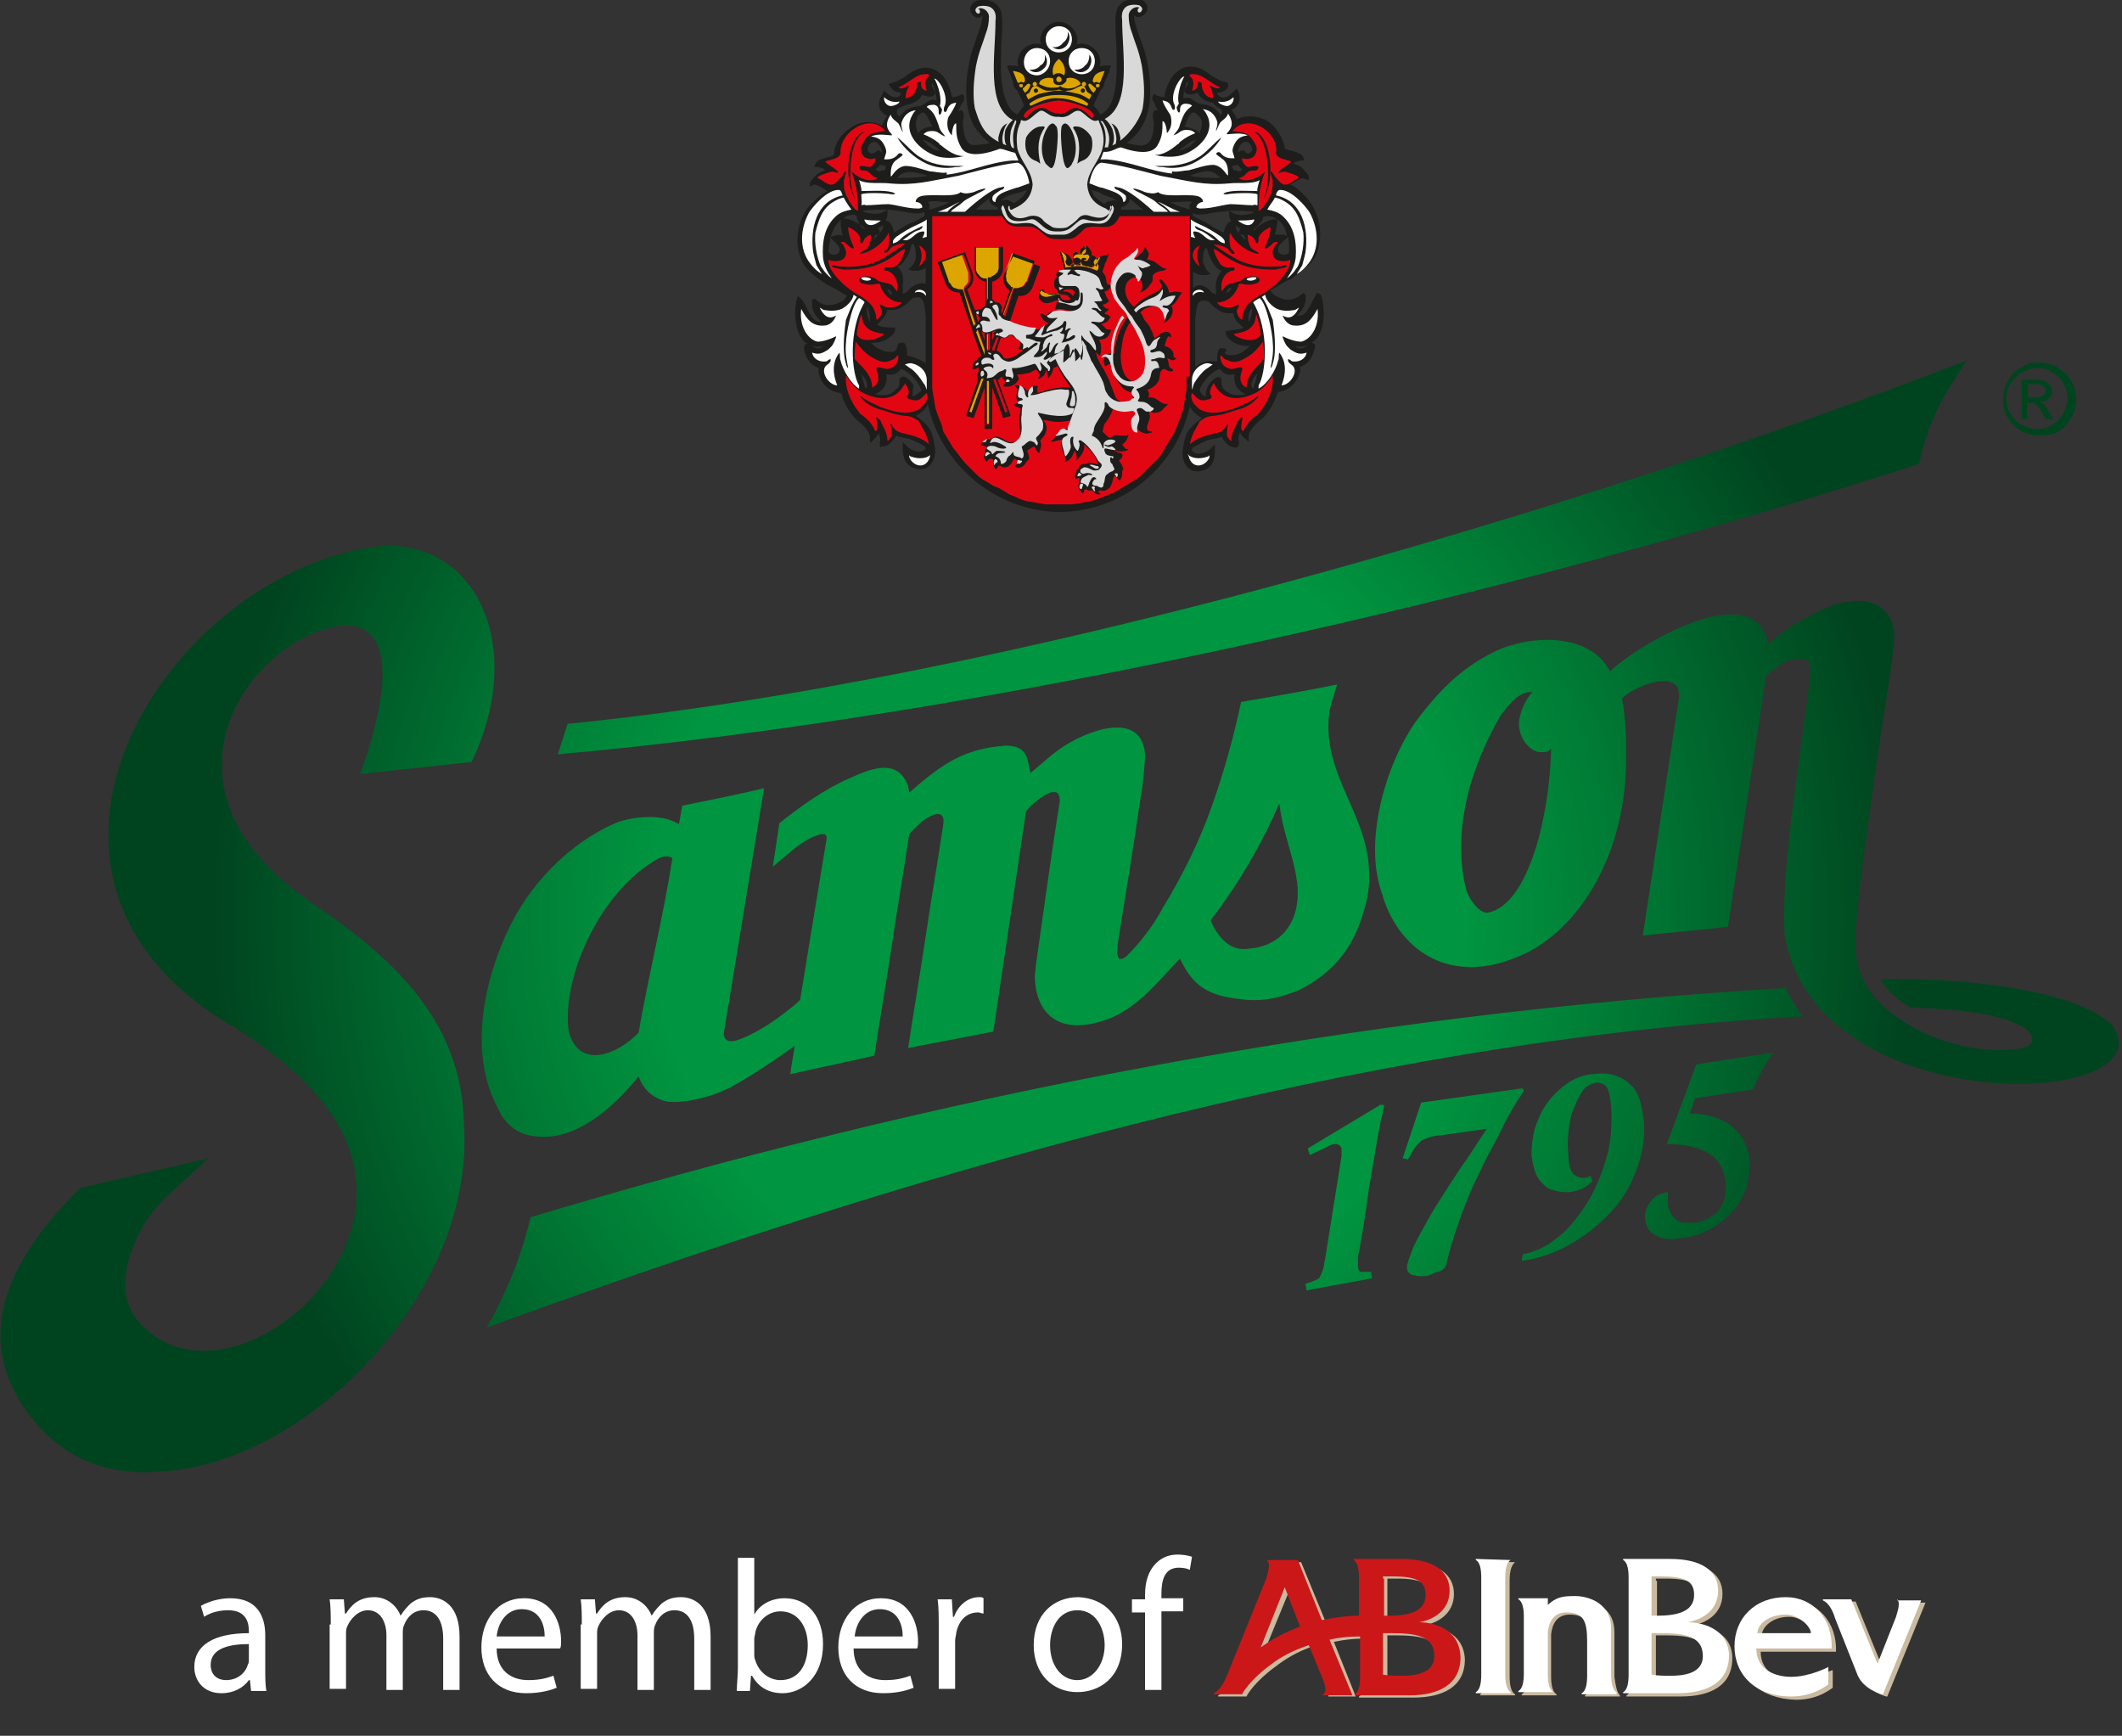 <?xml version="1.0" encoding="utf-8"?>
<!-- Generator: Adobe Illustrator 20.1.0, SVG Export Plug-In . SVG Version: 6.00 Build 0)  -->
<svg version="1.1" id="Vrstva_1" xmlns="http://www.w3.org/2000/svg" xmlns:xlink="http://www.w3.org/1999/xlink" x="0px" y="0px"
	 viewBox="0 0 194.4 159" style="enable-background:new 0 0 194.4 159;" xml:space="preserve">
<rect x="0" y="0" width="194.4" height="159" fill="#333333" stroke="none"/>
<style type="text/css">
	.st0{fill-rule:evenodd;clip-rule:evenodd;fill:url(#SVGID_1_);}
	.st1{fill-rule:evenodd;clip-rule:evenodd;fill:#1D1D1B;}
	.st2{fill-rule:evenodd;clip-rule:evenodd;fill:#E20613;}
	.st3{fill-rule:evenodd;clip-rule:evenodd;fill:#DDA500;}
	.st4{fill-rule:evenodd;clip-rule:evenodd;fill:#FFFFFF;}
	.st5{fill-rule:evenodd;clip-rule:evenodd;fill:#D9D9D9;}
	.st6{fill:url(#SVGID_2_);}
	.st7{fill:#CABA9F;}
	.st8{fill:#FFFFFF;}
	.st9{fill:#CC1719;}
	.st10{fill:url(#SVGID_3_);}
	.st11{fill:url(#SVGID_4_);}
</style>
<g>
	<radialGradient id="SVGID_1_" cx="97.046" cy="83.924" r="77.507" gradientUnits="userSpaceOnUse">
		<stop  offset="0.481" style="stop-color:#009540"/>
		<stop  offset="0.682" style="stop-color:#007834"/>
		<stop  offset="1" style="stop-color:#00441F"/>
	</radialGradient>
	<path class="st0" d="M185.8,36.4h0.7c0.3,0,0.6-0.1,0.7-0.2c0.1-0.1,0.2-0.2,0.2-0.4c0-0.1,0-0.2-0.1-0.3c-0.1-0.1-0.1-0.1-0.2-0.2
		c-0.1,0-0.3-0.1-0.6-0.1h-0.7V36.4z M185.2,38.4v-3.6h1.2c0.4,0,0.7,0,0.9,0.1c0.2,0.1,0.3,0.2,0.5,0.4c0.1,0.2,0.2,0.3,0.2,0.5
		c0,0.3-0.1,0.5-0.3,0.7c-0.2,0.2-0.4,0.3-0.8,0.3c0.1,0.1,0.2,0.1,0.3,0.2c0.1,0.1,0.3,0.4,0.5,0.7l0.4,0.7h-0.7l-0.3-0.6
		c-0.3-0.4-0.5-0.7-0.6-0.8c-0.1-0.1-0.3-0.1-0.5-0.1h-0.3v1.5H185.2z M186.7,33.7c-0.5,0-0.9,0.1-1.4,0.4c-0.4,0.2-0.8,0.6-1.1,1
		c-0.3,0.5-0.4,0.9-0.4,1.4c0,0.5,0.1,1,0.4,1.4c0.2,0.4,0.6,0.8,1,1c0.4,0.2,0.9,0.4,1.4,0.4c0.5,0,1-0.1,1.4-0.4
		c0.4-0.2,0.8-0.6,1-1c0.2-0.4,0.4-0.9,0.4-1.4c0-0.5-0.1-1-0.4-1.4c-0.3-0.5-0.6-0.8-1.1-1C187.6,33.8,187.2,33.7,186.7,33.7z
		 M125.7,117.1l-0.1-0.6c-0.3,0-0.6,0-0.9,0c-0.2,0-0.3-0.3-0.3-0.6c0-0.1,0-0.3,0-0.5c0-0.2,0-0.4,0.1-0.7c0.4-2.2,0.7-4.2,0.9-5.8
		c0.3-1.6,0.5-3,0.7-4.1c0.2-1.1,0.3-1.9,0.5-2.5c0.1-0.6,0.2-0.9,0.2-1c0,0,0-0.1-0.1-0.1c-0.1,0-0.1,0-0.2,0c-0.1,0-0.1,0-0.2,0.1
		l-6.5,3.9l0.2,0.6l1.5-0.7c0.3-0.2,0.6-0.3,0.8-0.3c0.3,0,0.5,0.1,0.6,0.4c0,0.1,0,0.2,0,0.3c0,0.1,0,0.3,0,0.4l-1.5,9.4
		c-0.1,0.4-0.1,0.7-0.2,1c-0.1,0.3-0.2,0.5-0.3,0.7c-0.1,0.2-0.5,0.3-0.7,0.4c-0.2,0.1-0.4,0.1-0.6,0.2l0.1,0.6L125.7,117.1z
		 M139.5,100.1c0.1-0.1,0.1-0.2,0.1-0.2c0-0.1-0.1-0.2-0.2-0.2l-9.2,1.3l-1.7,5.1l0.5,0.1c0.2-0.4,0.4-0.7,0.5-0.9
		c0.2-0.3,0.4-0.5,0.6-0.7c0.2-0.2,0.5-0.3,0.8-0.4c0.3-0.1,0.7-0.2,1.1-0.2l4.2-0.6c-0.8,1.2-1.6,2.5-2.4,3.6
		c-0.8,1.2-1.5,2.3-2.2,3.4c-0.7,1.1-1.2,2.1-1.7,3c-0.5,0.9-0.8,1.8-1,2.5c0,0.1,0,0.1,0,0.2c0,0,0,0.1,0,0.1
		c0,0.2,0.1,0.3,0.2,0.4c0.1,0.1,0.2,0.2,0.4,0.2c0.1,0,0.3,0.1,0.5,0.1c0.2,0,0.4,0,0.5,0c0.2,0,0.5-0.1,0.7-0.2
		c0.2-0.1,0.4-0.2,0.6-0.2c0.2-0.1,0.4-0.2,0.5-0.3c0.1-0.1,0.2-0.3,0.2-0.4c0.3-1.3,0.7-2.6,1.2-4c0.5-1.4,1-2.7,1.7-4.1
		c0.6-1.3,1.3-2.6,2-3.9C138.1,102.3,138.8,101.1,139.5,100.1z M139.4,115.5c1.5-0.2,3-0.7,4.4-1.5c1.4-0.8,2.6-1.7,3.7-2.9
		c1.1-1.1,1.9-2.5,2.4-3.9c0.6-1.5,0.8-3,0.7-4.5c-0.1-0.7-0.2-1.4-0.4-2c-0.2-0.6-0.5-1.1-0.9-1.4c-0.4-0.4-0.8-0.6-1.4-0.8
		c-0.6-0.2-1.3-0.2-2.1-0.1c-0.9,0.1-1.6,0.4-2.3,0.9c-0.7,0.5-1.3,1.1-1.8,1.8c-0.5,0.7-0.8,1.4-1.1,2.3c-0.2,0.8-0.3,1.6-0.3,2.4
		c0.1,0.7,0.2,1.2,0.4,1.7c0.2,0.5,0.5,0.8,0.8,1.1c0.3,0.3,0.7,0.4,1.1,0.5c0.4,0.1,0.8,0.1,1.2,0.1c0.8-0.1,1.5-0.4,2.1-1
		l-0.2-0.5c-0.2,0.1-0.4,0.2-0.6,0.2c-0.3,0-0.6-0.1-0.9-0.3c-0.3-0.3-0.5-0.8-0.5-1.6c-0.1-0.8-0.1-1.6,0-2.4
		c0.1-0.8,0.2-1.5,0.5-2.1c0.2-0.6,0.5-1.1,0.8-1.6c0.3-0.4,0.7-0.6,1.1-0.7c0.5-0.1,0.9,0.1,1.1,0.4c0.2,0.3,0.3,0.9,0.4,1.7
		c0.1,1.7,0,3.4-0.5,5c-0.5,1.6-1.1,3-1.9,4.2c-0.8,1.2-1.7,2.3-2.7,3c-1,0.8-2,1.2-3,1.4L139.4,115.5z M154.8,102l0.5-1.4l5.3-0.8
		c0.5-1.2,1.1-2.4,1.9-3.4l-7.1,1.1l-2.7,7.3c1.7,0,3,0.3,3.9,0.9c0.9,0.6,1.4,1.5,1.5,2.7c0,0.4,0,0.9-0.1,1.3
		c-0.1,0.4-0.3,0.8-0.5,1.1c-0.2,0.3-0.6,0.6-1,0.8c-0.4,0.2-0.8,0.4-1.4,0.4c-0.4,0-0.7,0-1,0c-0.3-0.1-0.5-0.2-0.7-0.4
		c-0.2-0.2-0.3-0.4-0.4-0.6c-0.1-0.2-0.2-0.5-0.2-0.8c0-0.2,0-0.4,0-0.6c0-0.1,0-0.3,0-0.4c-0.7,0.1-1.3,0.4-1.6,0.9
		c-0.4,0.5-0.5,1-0.5,1.5c0.1,0.7,0.3,1.2,0.9,1.5c0.5,0.4,1.4,0.5,2.5,0.3c1-0.1,1.9-0.4,2.7-0.9c0.8-0.4,1.4-1,2-1.6
		c0.5-0.6,0.9-1.3,1.2-2.1c0.2-0.8,0.3-1.6,0.3-2.4c0-0.5-0.2-1.1-0.4-1.6c-0.2-0.5-0.6-1-1-1.4c-0.4-0.4-1-0.8-1.7-1
		C156.7,102.2,155.8,102,154.8,102z M43.2,69.8L33,70.9c0.7-2,5-13.8-1.5-13.6c-7.8,0.6-19.2,14.4-2.8,25.5
		c7.5,5.1,13.6,10.8,13.8,20.1c1.1,15.5-14.4,31.3-27.9,31.9c-4.6,0.4-8.9-1.1-12-5.3c-4.6-6.2-3-13.1,4.8-20.7l11.7-2.7l-3.3,3
		c-1.8,1.6-3,3.4-3.7,5.4c-1,2.6-0.9,5,0.8,6.8c8,8.5,26.8-7,17-19.9c-1.6-2.1-4.4-4.9-8.8-7.5c-23.7-14.1-5.2-41.9,13.9-43.9
		C43.8,49.6,48.2,59.4,43.2,69.8z M52,66.3c39.6-3.9,91.5-19.1,128.2-33.3c-2.1,3.2-3.4,5.1-4.4,9.5C138.7,54.5,91.2,65.5,51.1,69.1
		L52,66.3z M110.9,84.3c2.5-3.2,4.7-7,6.3-10.7c0.4,3.5,2.1,6.4,1.6,9.3c-0.3,2-1.7,3.8-4.4,4C112.6,87.2,111.5,85.7,110.9,84.3z
		 M52.1,94.5c-0.7-4.9,2.9-13,8.3-15.9c0.4-0.2,0.9-0.2,1.2,0c-0.8,5.2-2.2,10.8-3.1,16C56.7,96.5,53.1,98.1,52.1,94.5z M49.2,104.1
		c-1.6-0.1-2.6-0.9-3.3-2c-0.1-0.2-0.2-0.4-0.3-0.6c-0.4-0.8-0.8-1.7-1-2.6c-1.1-4-0.2-9,1.8-13.4c2-4.4,5.7-8.3,10.2-10.2
		c1.9-0.6,4.2-0.7,5.6,0.2c0.1-0.6,0.2-1.1,0.3-1.7c2.5-0.5,5-1,7.5-1.6l-3.7,22.5c0.1,1.2,1.5,0.5,2.2,0.2c1.7-0.8,3.3-2,4.6-3.1
		c0-0.1,0.1-0.1,0.2-0.2c0.8-4.9,1.6-9.8,2.4-14.6c0.2-0.9-0.6-0.6-1.3-0.3c-1.3,0.6-2.5,1.8-3.6,2.7l0.6-4c1.9-1.5,4.1-3.1,6.4-4.1
		c1.8-0.8,4.4-2,5.4,0.7l0.1,0.6c3.1-2.7,5-4,8.8-4.3c2.2,0,2,1.4,2.3,2.5c0.9-0.7,1.7-1.5,2.7-2.2c2.4-1.7,7.5-3.6,7.8,0.5
		c0,0.7-0.2,3-0.4,3.9c-0.6,4.2-1.3,8.5-2,12.8c-0.1,0.8-0.3,1.4,0,2c0.3,0.1,0.4,0,0.7-0.2c1.2-1.2,2.4-2.7,3.3-4.4
		c1.9-3.1,3.4-6.2,4.5-9.3c1.1-3.1,2-6.3,2.7-9.6c2.9-0.5,5.9-1,8.8-1.6c-0.2,0.7-0.5,1.5-0.7,2.4c-0.8,5.6,3.3,9.2,3.6,14.3
		c0.1,1.2,0,2.4-0.3,3.5c-0.7,2.6-1.9,5.7-6.1,7.8c-2,0.8-3.6,1.1-5.5,0.8c-2.9-0.3-4.3-1.3-5.4-3.7c-2,2.1-3.6,4.2-6.2,5.4
		c-4.7,1.9-7-0.2-7.1-3.7c0-0.3,0.1-0.8,0.1-1.1c0.7-5,1.4-10,2.2-15.1c-0.1-0.8-0.3-0.8-0.9-0.7c-0.7,0.3-1.5,0.9-2.2,1.7
		c-0.5,3.4-1,6.7-1.5,10.1c-0.5,3.4-1,6.7-1.5,10.1c-2.6,0.5-5.2,1-7.8,1.5c0.5-3.4,1.1-6.8,1.6-10.2c0.5-3.4,1.1-6.8,1.6-10.2
		c0.2-1.1-0.4-1.3-1.4-0.7c-0.6,0.3-1.2,1-1.7,1.5c-0.5,3.4-1.1,6.8-1.6,10.2c-0.5,3.4-1.1,6.8-1.6,10.1c-2.6,0.6-5.1,1.1-7.7,1.7
		c0.1-0.9,0.3-1.8,0.4-2.6c-1.2,0.9-4.9,3.4-6.3,4c-1.9,0.9-4.6,1.4-5.8,1c-1.1-0.4-1.8-1.1-2.2-2.2
		C56.2,101.5,52.7,104.5,49.2,104.1z M163.5,85.6c-0.3-4.7,0.8-12.2,1.4-16.7c0.6-4.5,1.2-7.9,0.8-8.3c-1-0.6-2.4,0-3.3,0.8
		c-0.2,0.2-0.4,0.3-0.6,0.5l-3.5,23c-2.6,0.3-5.2,0.5-7.8,0.8l3.3-21.7c0.4-3-4.3-1.1-5.2,0c0.5,2.6,0.5,7.2,0,9.9
		c-1.1,6.4-4.8,11.9-9.7,13.8c-5.8,2.4-10.5-0.3-12.2-5.5c0,0,0,0,0-0.1c-1.9-4.8,0.2-12,3-16c1.8-2.4,3.9-4.8,7.2-6.4
		c3-1.5,8.7-1.9,10.6,1.8c2.1-2.1,13.2-9,14.5-2.5c2-1.8,4.1-2.9,6.3-3.7c2.4-0.6,4.6-0.3,5.2,2.3c0.3,1.2-1.2,9.2-1.9,14.5
		c-0.7,5.4-2,13.5-1.5,15.7c0.7,5.6,9.6,9.3,15.2,8.2c1.6-0.4,0.7-1.6-0.1-2c-2.8-1.4-7-1.6-10.2-1.7c-1-0.6-2.2-1.6-2.7-2.6
		c5.6-0.2,17.5,0.6,21.2,4.2C198.9,101.6,166.2,102.8,163.5,85.6z M142.1,68.6c-0.3,0.2-0.1,0.3-1,0.3c-0.9,0-2.2-1.4-1.9-3.1
		c0.2-0.9,0.6-1.8,1.2-2.4c-0.1,0-0.2,0-0.3,0c-1.1,0.1-1.9,1.2-2.6,2.1c-3.1,5.3-4.4,11-3.2,15.9c0.1,0.6,1.1,2.3,2,2.2
		C140.1,82.9,142,74.4,142.1,68.6z M163.6,90.5c0.4,1,1.1,1.9,1.5,2.6c-41.1,2.3-82.3,14.6-120.5,28.5c1.8-3.2,3.2-6.6,4-10.1
		C85.6,100.4,123.7,92.9,163.6,90.5z M186.7,33.2c0.6,0,1.1,0.1,1.7,0.4c0.5,0.3,1,0.7,1.3,1.2c0.3,0.5,0.5,1.1,0.5,1.7
		c0,0.6-0.1,1.1-0.4,1.7c-0.3,0.5-0.7,1-1.2,1.3c-0.5,0.3-1.1,0.4-1.7,0.4c-0.6,0-1.1-0.1-1.7-0.4c-0.5-0.3-1-0.7-1.3-1.3
		c-0.3-0.5-0.4-1.1-0.4-1.7c0-0.6,0.2-1.2,0.5-1.7c0.3-0.5,0.7-1,1.3-1.2C185.6,33.3,186.1,33.2,186.7,33.2z"/>
	<path class="st1" d="M114.8,35.6c0.1-0.2,0.1-0.4,0.2-0.6c0.1-0.3,0.1-0.5,0.2-0.8C114.8,34.6,114.4,35.3,114.8,35.6L114.8,35.6z
		 M110.5,36.3c-0.1-0.3,0-0.6,0.2-1l0,0l0,0c0.2-0.3,0.8-1,1.1-0.7l0.1,0.1l0,0.1c0,0.2,0,0.5,0.1,0.7c0.1,0.2,0.4,0.4,0.6,0.5
		c0.5,0.3,1.1,0.2,1.6,0.1c-0.1,0-0.3-0.1-0.3-0.1c-0.7-0.4-0.9-1-0.8-1.7c-0.3,0-0.6,0.1-0.9-0.1c-0.1,0-0.3-0.2-0.4-0.4
		c-0.7,0.1-1.8,1.3-1.9,2C110,36,110.2,36.3,110.5,36.3z M109.5,22.3C109.4,22.3,109.4,22.3,109.5,22.3
		C109.4,22.3,109.4,22.3,109.5,22.3C109.4,22.3,109.4,22.3,109.5,22.3z M109,19.2C109,19.2,109,19.1,109,19.2L109,19.2L109,19.2
		c-0.1-0.4,0-0.5,0.2-0.7c-0.4-0.1-0.9,0-1.3,0c-0.2,0-0.5,0-0.7,0c0.1,0.1,0.3,0.1,0.4,0.2C107.9,18.9,108.5,19,109,19.2z
		 M118,21.7l-0.2,0.2c-0.3,0.3-1,0.7-0.6,1.3c0.3,0.2,0.7,0.2,0.9-0.1C118.1,22.6,118.1,22.1,118,21.7z M117,20.1L117,20.1
		c0.1,0.2-0.1,1-0.2,1.4c0.3,0,0.6,0,0.8,0l0.3,0.1C117.8,21,117.5,20.4,117,20.1z M114.8,21c0,0,0.1,0,0.1,0.1c0.4-0.5,1.5-1.1,2-1
		l0.1,0c-0.2-0.2-0.5-0.3-0.8-0.3c-0.2,0-0.3,0-0.5,0.1c0,0.1,0,0.1,0,0.2l0,0l0,0C115.4,20.5,115.1,20.9,114.8,21z M113.2,20.6
		c0,0.2,0,0.3,0.1,0.5c0.1,0.2,0.5,0.6,0.8,0.9c0-0.2-0.1-0.4-0.2-0.5l0,0l0,0c-0.1,0-0.1,0-0.3,0l-0.1-0.1l0-0.1
		c0-0.2,0.1-0.3,0.2-0.4c0,0,0,0,0,0C113.5,20.9,113.3,20.8,113.2,20.6z M109.3,19.8c0.4,0.2,0.8,0.4,1.2,0.6l0,0l0,0
		c0.3,0.2,1.1,0.7,1.6,0.9c0.1-0.4,0.3-1,0.7-1c-0.1-0.2-0.2-0.4-0.2-0.6l0-0.4l0.3,0.2c0.7,0.3,1.3,0.2,1.9,0c0,0,0-0.1,0-0.1
		c-0.4-0.1-1.6-0.1-1.9-0.1c-0.4,0-0.8,0.1-1.1,0.1l0,0l0,0c-0.6,0-1.9,0.5-2.6,0.1C109.3,19.6,109.3,19.7,109.3,19.8z M113,15.6
		L113,15.6l0.1,0c0.2,0,0.3,0.1,0.4,0.1c0.1,0,0.3-0.1,0.3-0.2c-0.2-0.1-0.2-0.2-0.4-0.4c-0.1,0-0.4,0.1-0.6,0.1
		C112.9,15.3,113,15.5,113,15.6z M112.9,16.4c0,0,0.1,0,0.1,0C113,16.3,112.9,16.3,112.9,16.4C112.9,16.3,112.9,16.3,112.9,16.4z
		 M114.7,13.8c0.1-0.4-0.3-0.9-0.7-0.8c-0.3,0.1-0.6,0.5-0.6,1c0.1-0.1,0.2-0.2,0.4-0.2h0.1l0.1,0C114.2,14.1,114.4,14.2,114.7,13.8
		z M111.8,16.3c-0.1-0.1-0.2-0.2-0.3-0.3c-0.7-0.6-1.7-0.2-2.5,0.1l0,0l0,0c0,0,0,0,0,0C109.9,16.3,110.9,16.3,111.8,16.3z
		 M109.9,12.2c0.2-0.6,0.4-1.1-0.1-1.6c-0.1-0.1-0.3-0.3-0.5-0.3c-0.3,0-0.6,0.8-0.7,1.1c0,0.1-0.1,0.2-0.1,0.2
		C109.1,11.7,109.7,11.9,109.9,12.2z M109,13.4c0.2-0.2,0.4-0.4,0.6-0.6l0,0c-0.5,0.1-1.1,0.6-1.6,1C108.3,13.8,108.6,13.6,109,13.4
		z M79.3,35.6L79.3,35.6c0.4-0.3-0.1-1-0.4-1.4c0.1,0.3,0.1,0.5,0.2,0.8C79.2,35.2,79.2,35.4,79.3,35.6z M83.6,36.3
		c0.3,0,0.5-0.3,0.8-0.5c-0.1-0.7-1.2-1.9-1.9-2c-0.1,0.2-0.3,0.3-0.4,0.4c-0.4,0.2-0.6,0.1-0.9,0.1c0.1,0.7-0.1,1.3-0.8,1.7
		c-0.1,0-0.1,0.1-0.2,0.1c0,0-0.1,0-0.1,0c0.5,0.1,1.1,0.2,1.6-0.1c0.2-0.1,0.4-0.4,0.6-0.5c0.1-0.2,0.1-0.5,0.1-0.7l0-0.1l0.1-0.1
		c0.4-0.4,1,0.4,1.2,0.7l0,0l0,0C83.6,35.7,83.6,35.9,83.6,36.3z M84.7,22.4C84.7,22.3,84.7,22.3,84.7,22.4
		C84.7,22.3,84.6,22.3,84.7,22.4C84.6,22.3,84.7,22.3,84.7,22.4z M76.1,21.7c-0.1,0.5-0.2,1-0.2,1.4c0.3,0.3,0.6,0.3,0.9,0.1
		c0.4-0.5-0.2-0.9-0.6-1.3L76.1,21.7z M77.1,20.1c-0.5,0.4-0.8,0.9-1,1.6l0.3-0.1c0.3-0.1,0.6-0.1,0.8,0
		C77.1,21.1,76.9,20.3,77.1,20.1L77.1,20.1z M79.3,21c-0.4-0.1-0.6-0.5-0.8-1l0,0l0,0c0-0.1,0-0.1,0-0.2c-0.2-0.1-0.3-0.2-0.5-0.1
		c-0.3,0-0.6,0.2-0.8,0.3l0.1,0c0.5,0,1.6,0.5,2,1C79.2,21,79.3,21,79.3,21z M80.9,20.6c-0.1,0.1-0.3,0.2-0.5,0.3c0,0,0,0,0,0
		c0.1,0.1,0.2,0.2,0.2,0.4l0,0.1l-0.1,0.1c-0.1,0.1-0.2,0-0.3,0l0,0l0,0c-0.1,0.1-0.1,0.3-0.2,0.5c0.3-0.3,0.7-0.8,0.8-0.9
		C80.9,21,80.9,20.8,80.9,20.6z M85.1,19.2c0.5-0.1,1.1-0.3,1.5-0.5c0.1-0.1,0.2-0.1,0.4-0.2c-0.3,0-0.5,0-0.7,0
		c-0.5-0.1-0.9-0.1-1.3,0C85.1,18.6,85.2,18.7,85.1,19.2L85.1,19.2L85.1,19.2C85.1,19.1,85.1,19.2,85.1,19.2z M81.9,21.3
		c0.5-0.3,1.3-0.8,1.6-0.9l0,0l0,0c0.4-0.1,0.8-0.4,1.2-0.6c0-0.1,0-0.2,0-0.4c-0.7,0.4-2-0.1-2.6-0.1l0,0l0,0
		c-0.4-0.1-0.8-0.1-1.1-0.1c-0.3,0-1.5,0-1.9,0.1c0,0,0,0.1,0,0.1c0.7,0.2,1.3,0.3,1.9,0l0.3-0.2l0,0.4c0,0.3-0.1,0.5-0.2,0.6
		C81.7,20.3,81.8,20.9,81.9,21.3z M80.8,14c0-0.4-0.3-0.9-0.6-1c-0.4-0.1-0.8,0.4-0.7,0.8c0.3,0.4,0.5,0.3,0.9,0l0.1,0h0.1
		C80.6,13.8,80.7,13.9,80.8,14z M81.1,15.6c0-0.1,0-0.3,0.1-0.4c-0.2,0-0.4-0.1-0.6-0.1c-0.1,0.2-0.2,0.3-0.4,0.4
		c0.1,0.1,0.3,0.2,0.3,0.2c0.1,0,0.2-0.1,0.4-0.1L81.1,15.6L81.1,15.6z M81.2,16.4C81.2,16.3,81.2,16.3,81.2,16.4
		c-0.1-0.1-0.1,0-0.1,0C81.1,16.4,81.1,16.4,81.2,16.4z M82.5,16c-0.1,0.1-0.2,0.2-0.3,0.3c0.9,0,1.9,0,2.8-0.2c0,0,0,0,0,0l0,0l0,0
		C84.2,15.9,83.3,15.5,82.5,16z M84.1,12.2c0.3-0.4,0.9-0.6,1.3-0.6c0-0.1-0.1-0.2-0.1-0.2c-0.1-0.2-0.4-1-0.7-1.1
		c-0.2,0-0.4,0.2-0.5,0.3C83.8,11.1,83.9,11.7,84.1,12.2z M85.1,13.4c0.3,0.2,0.6,0.4,1,0.4c-0.4-0.4-1-0.9-1.6-1l0,0
		C84.7,13,84.9,13.2,85.1,13.4z M102.7,19c0,0.1,0,0.1,0,0.2h2c-0.4-0.3-0.8-0.7-1.2-1C103.5,18.6,103.1,18.9,102.7,19z M100,17.4
		c0.1,0.3,0.2,0.6,0.4,0.7c0.1,0.1,0.6,0.5,0.8,0.6c0.1-0.2,0.4-0.3,0.6-0.3c0.2-0.1,0.4-0.1,0.6,0.1c-0.3-0.4-1-0.5-1.4-0.7
		C100.8,17.6,100.3,17.5,100,17.4z M91.4,19c-0.5-0.2-0.8-0.4-0.8-0.8c-0.4,0.3-0.8,0.6-1.2,1h2C91.4,19.2,91.4,19.1,91.4,19z
		 M94.1,17.4c-0.3,0.1-0.8,0.3-1,0.3c-0.4,0.1-1.1,0.3-1.4,0.7c0.2-0.1,0.4-0.1,0.6-0.1c0.2,0.1,0.4,0.2,0.6,0.3
		c0.2-0.1,0.7-0.5,0.8-0.6C93.8,17.9,94,17.6,94.1,17.4z M82.7,26.9c0.1,0,0.3-0.1,0.4-0.2c0.4-0.5,1.1-0.9,1.7-0.7v-1.5
		c-0.2,0.2-0.5,0.3-0.8,0.3c-0.2,0-0.3,0-0.4,0l-0.4-0.1l0.3-0.3c0.3-0.3,0.3-0.4,0.4-0.8c0-0.3,0-1.1-0.3-1.3
		c-0.1,0.1-0.2,0.4-0.2,0.5c-0.1,0.4-0.3,0.7-0.5,1c-0.2,0.4-0.4,0.5-0.7,0.6c0.5,0.5,0.6,0.9,0.5,1.8l0,0l0,0
		C82.7,26.6,82.7,26.8,82.7,26.9z M81.6,26.7c-0.1-0.2-0.3-0.2-0.4-0.3c0.1,0.1,0.2,0.3,0.2,0.4c0.1,0.1,0.2,0.2,0.3,0.2
		C81.7,26.8,81.7,26.8,81.6,26.7z M79.7,29.5c0-0.4,0-1-0.3-1.4c0,0,0,0.1,0,0.1C79.4,28.6,79.5,29.2,79.7,29.5z M84.8,33.3v-4.5
		l0,0.1l-0.1-0.8c-0.1-0.8-0.4-1-1.1-0.8c-0.2,0.2-0.3,0.3-0.5,0.5l0,0l0,0c-0.8,0.6-0.9,0.6-1.8,0.6c-0.2,0.7-0.5,0.8-0.9,1.3l0,0
		l0,0c0,0-0.1,0-0.1,0c0.4,0.3,1,0.3,1.5,0.3l0.2,0v0.2c0,0.5-0.9,1-1.3,1.1c-0.3,0.1-0.6,0.1-0.9,0.1c0.2,0.2,0.4,0.4,0.6,0.5
		c0.6,0.3,0.9,0.4,1.5,0.3c0.2-0.1,0.3-0.3,0.3-0.5l0,0l0,0c0.1-0.2,0.1-0.3,0.4-0.3l0.1,0l0.1,0c0.3,0.2,0.3,0.9,0.3,1.2v0l0,0
		c0.1,0,0.1,0,0.2,0C83.6,32.7,84.3,32.9,84.8,33.3z M112.3,26.9c0.1-0.1,0.2-0.1,0.3-0.2c0.1-0.1,0.2-0.2,0.2-0.4
		c-0.2,0.1-0.3,0.2-0.4,0.3C112.4,26.8,112.4,26.8,112.3,26.9z M111,26.8c0.2,0.1,0.3,0.1,0.4,0.2c0-0.1,0-0.3,0-0.4l0,0l0,0
		c-0.1-0.8,0.1-1.2,0.5-1.8c-0.3-0.1-0.4-0.2-0.7-0.6c-0.2-0.3-0.4-0.7-0.5-1c0-0.1-0.1-0.4-0.2-0.5c-0.3,0.2-0.3,1-0.3,1.3
		c0.1,0.3,0.2,0.5,0.4,0.8l0.3,0.3l-0.4,0.1c-0.2,0-0.3,0-0.4,0c-0.3,0-0.6-0.2-0.8-0.3v1.5C109.9,25.8,110.6,26.3,111,26.8z
		 M114.4,29.5c0.2-0.3,0.3-0.9,0.3-1.2c0,0,0-0.1,0-0.1C114.4,28.5,114.3,29.1,114.4,29.5z M112.4,32.5c0.6,0.1,1,0,1.5-0.3
		c0.1-0.1,0.4-0.3,0.6-0.5c-0.3,0-0.6,0-0.9-0.1c-0.5-0.1-1.3-0.6-1.3-1.1v-0.2l0.2,0c0.5-0.1,1.1-0.1,1.5-0.3c0,0-0.1,0-0.1,0l0,0
		l0,0c-0.5-0.5-0.8-0.6-0.9-1.3c-0.9,0-1,0-1.8-0.6l0,0l0,0c-0.2-0.2-0.3-0.3-0.5-0.5c-0.7-0.2-1,0-1.1,0.8l-0.1,0.8l0-0.1v4.5
		c0.5-0.4,1.1-0.6,1.8-0.5c0,0,0.1,0,0.2,0l0,0l0,0c0-0.3,0-1.1,0.3-1.2l0.1,0l0.1,0c0.3,0,0.3,0.1,0.4,0.3l0,0l0,0
		C112.1,32.1,112.2,32.4,112.4,32.5z M119.8,31.6c-0.4,0.2-0.8,0.2-1.2,0.1C119,32,119.4,32,119.8,31.6z M111.9,10
		c-0.3-0.1-0.6-0.3-0.8-0.6c-0.7-0.1-1-0.3-1.4-0.9c-0.4,0.1-0.7,0.3-1.1,0l0,0l0,0c-0.4-0.4,0.4-0.5,0.2-1.1
		c-0.2,0.3-0.4,1.2-0.4,1.6c0.2,0,0.3-0.1,0.6,0c0.3,0.1,0.7,0.5,0.9,0.5l0,0l0,0c0.9,0.1,1.4,0.3,1.9,1
		C111.9,10.6,112,10.4,111.9,10L111.9,10z M82.2,10L82.2,10c-0.1,0.4,0,0.5,0.2,0.7c0.5-0.7,1-0.9,1.9-1l0,0l0,0
		c0.2,0,0.6-0.4,0.9-0.5c0.2-0.1,0.4-0.1,0.6,0c0-0.4-0.2-1.3-0.4-1.6c-0.2,0.5,0.5,0.7,0.2,1.1l0,0l0,0c-0.4,0.3-0.7,0.1-1.1,0
		c-0.4,0.6-0.7,0.7-1.4,0.9C82.7,9.7,82.4,9.9,82.2,10z M74.3,31.6c0.5,0.4,0.8,0.4,1.2,0.1C75,31.8,74.7,31.8,74.3,31.6z M85,37
		c-0.2,0.5-0.6,0.8-1.1,1.1c0.5,0.3,0.9,0.7,1.2,1.1l0,0l0,0c0.3,0.4,0.4,1,0.5,1.5c0.2,0.8,0,1.8-0.8,2.2c-0.3,0.1-0.7,0.1-1,0
		c-0.9-0.3-1.1-1-1.1-1.9l0-0.5l0.4,0.4c0.4,0.4,1.3,0.7,1.7,0.2c0,0,0,0,0-0.1c0-0.1-0.1-0.1-0.1-0.1c-0.4-0.3-0.9-0.5-1.4-0.7
		c-0.4-0.1-0.8-0.1-1.2-0.3c-0.3,0.5-0.7,1-1.3,1h-0.1L80.7,41c-0.1-0.1-0.1-0.1-0.1-0.3l0-0.1l0-0.1c0.1-0.3,0-0.5-0.1-0.8
		c-0.1,0.2-0.3,0.4-0.5,0.6l-0.3,0.3l0-0.4c0-0.1,0-0.4-0.1-0.5l0,0l0,0c-0.1-0.4-0.9-1.1-1.3-1.4l0,0l0,0c-0.5-0.6-0.8-1.1-1.1-1.8
		l0,0l0,0c0-0.2-0.1-0.4-0.2-0.5c-1-0.1-1.8-0.8-2-1.9c0-0.1,0-0.3,0-0.4c-0.7-0.2-1.1-0.8-1.3-1.5l0,0l0,0c0,0,0,0,0-0.1
		c-0.1-0.3,0-0.7,0.3-0.6c-0.1,0-0.1-0.1-0.2-0.1l0,0l0,0c-1-0.8-1.1-2.9-0.8-4l0.1-0.3l0.2,0.2c0.6,0.5,0.8,1.8,1.5,2.1l0,0l0,0
		c0.1,0.1,0.3,0.1,0.4,0c-0.4-0.3-0.7-0.8-0.8-1.3c0-0.1,0-0.1,0-0.2c0-0.2-0.1-0.4,0.1-0.5c0.1-0.1,0.3,0,0.3,0.1
		c0.8,0.7,1.7,0.5,2.5,0c0.1-0.1,0.2-0.3,0.3-0.4c-0.3-0.2-0.7-0.4-1-0.6c-0.3-0.1-0.5-0.3-0.8-0.4l0,0l0,0
		c-0.9-0.6-1.8-1.2-2.3-2.1c-0.9-1.8-0.4-4.3,1.1-5.6c0.3-0.3,0.8-0.7,1.2-0.9c-0.4-0.2-0.7-0.5-1.2-0.6c-0.1,0-0.1,0-0.2,0.1
		l-0.2,0.1v-0.3c0-0.2,0.4-0.6,0.6-0.8c0.3-0.2,0.5-0.3,0.8-0.4c-0.1-0.1-0.2-0.2-0.3-0.2c-0.1,0-0.2-0.1-0.4-0.1l-0.3,0l0.1-0.3
		c0.2-0.4,0.8-0.5,1.1-0.6c0.1,0,0.5-0.1,0.6-0.2c0-0.9,0.6-1.9,1.4-2.4c0.9-0.7,2-0.8,3-0.3c0.1-0.3,0.3-0.7,0.5-0.9
		c-0.3-0.1-0.5-0.3-0.7-0.6l0,0l0,0c-0.1-0.3-0.1-0.8,0.1-1.1l0.1-0.2L81,8.3c0.4,0.4,1,0.9,1.5,0.4c0-0.1,0-0.1,0.1-0.2
		c-0.4,0-0.8-0.2-1-0.5l-0.2-0.3l0.3-0.1c0.4-0.1,0.7-0.3,1.1-0.5c0.7-0.5,1.2-0.9,2-0.9c0.5,0,1,0.2,1.4,0.6c0.5,0.4,0.9,1.4,1,2
		c0,0,0,0.1,0,0.1c0.3,0,0.6-0.1,0.8-0.2l0.2-0.1l0.1,0.2c0.1,0.3,0,0.5-0.2,0.7c-0.1,0.2-0.2,0.5-0.3,0.7c0.1,0,0.1-0.1,0.2-0.1
		h0.1l0.1,0.1c0.2,0.3,0,0.8,0,1.1c0.1,0.7,0.1,1.9,1,2c0.2,0,1.2-0.1,1.5-0.2c-0.2-0.2-0.6-0.4-0.8-0.7c-0.8-0.8-1.1-1.7-1.3-2.8
		c-0.2-1.8,0-3.4,0.5-5.1c0.1-0.3,1-2.6,0.9-3.1C89.7,1.9,89,1.5,88.9,1c-0.1-0.3,0.1-0.6,0.3-0.8c0.5-0.3,1.3-0.3,1.8,0
		c0.2,0.1,0.5,0.4,0.6,0.6c0.3,0.5,0.2,1.6,0.2,2.2c-0.1,1.2-0.1,2.5-0.1,3.7c0.1,1.3,0.3,3.2,1.5,3.8c0.2-0.3,0.4-0.6,0.6-0.8
		c0,0,0,0,0-0.1l0,0l-0.6-1.3c-0.3-0.2-0.4-0.5-0.4-0.8c-0.2-0.4-0.3-0.9-0.5-1.3L92.3,6l0.2,0c0.3,0,0.6,0,0.8,0.1
		c0-0.1-0.1-0.3-0.1-0.4C93.3,4.7,94,4,95,4c0.1,0,0.3,0,0.4,0.1c0-0.1-0.1-0.3-0.1-0.4c0-0.9,0.8-1.7,1.7-1.7
		c0.9,0,1.7,0.8,1.7,1.7c0,0.2,0,0.3-0.1,0.4C98.8,4,98.9,4,99.1,4c0.9,0,1.7,0.8,1.7,1.7c0,0.1,0,0.3-0.1,0.4
		C101,6,101.3,6,101.6,6l0.2,0l-0.1,0.2c-0.1,0.5-0.3,0.9-0.5,1.3c-0.1,0.3-0.1,0.6-0.4,0.8l-0.6,1.3l0,0c0,0,0,0,0,0.1
		c0.2,0.2,0.5,0.5,0.6,0.8c1.3-0.6,1.4-2.5,1.5-3.8c0-1.2,0-2.5-0.1-3.8c0-0.6-0.1-1.7,0.2-2.2c0.1-0.2,0.4-0.5,0.6-0.6
		c0.5-0.2,1.3-0.3,1.8,0c0.2,0.2,0.4,0.5,0.3,0.8c-0.1,0.5-0.8,0.9-1.2,0.5c-0.1,0.5,0.8,2.8,0.9,3.1c0.5,1.7,0.7,3.3,0.5,5.1
		c-0.2,1-0.5,2-1.3,2.8c-0.2,0.2-0.5,0.5-0.8,0.7c0.4,0.1,1.3,0.3,1.5,0.2c0.9-0.1,1-1.3,1-2c0-0.3-0.2-0.8,0-1.1l0.1-0.1h0.1
		c0.1,0,0.2,0,0.2,0.1c-0.1-0.3-0.3-0.5-0.3-0.7c-0.2-0.3-0.3-0.4-0.2-0.7l0.1-0.2l0.2,0.1c0.2,0.1,0.5,0.2,0.8,0.2
		c0-0.1,0-0.1,0-0.2c0.1-0.6,0.5-1.6,1-2c0.4-0.4,0.8-0.6,1.4-0.6c0.9,0,1.4,0.5,2,0.9c0.3,0.2,0.7,0.4,1.1,0.5l0.3,0.1L112.5,8
		c-0.2,0.3-0.6,0.5-1,0.5c0,0.1,0,0.1,0.1,0.2c0.5,0.6,1.1,0,1.5-0.4l0.2-0.2l0.1,0.2c0.2,0.3,0.2,0.8,0.1,1.1l0,0l0,0
		c-0.2,0.4-0.4,0.6-0.7,0.6c0.2,0.3,0.4,0.6,0.5,0.9c1-0.4,2.1-0.3,3,0.3c0.7,0.6,1.3,1.5,1.4,2.4c0.1,0.1,0.5,0.2,0.6,0.2
		c0.4,0.1,1,0.3,1.1,0.6l0.1,0.3l-0.3,0c-0.1,0-0.2,0.1-0.4,0.1c-0.1,0-0.2,0.1-0.3,0.2c0.3,0.1,0.5,0.1,0.8,0.4
		c0.2,0.2,0.6,0.6,0.6,0.8v0.3l-0.3-0.1c-0.1,0-0.1,0-0.2-0.1c-0.5,0.1-0.8,0.4-1.2,0.6c0.5,0.2,0.9,0.6,1.2,0.9
		c1.5,1.4,2,3.8,1.1,5.7c-0.5,0.9-1.5,1.5-2.3,2.1l0,0l0,0c-0.3,0.1-0.5,0.2-0.8,0.4c-0.3,0.2-0.7,0.4-1,0.6
		c0.1,0.2,0.2,0.3,0.3,0.4c0.8,0.5,1.6,0.7,2.5,0c0.1-0.1,0.2-0.2,0.3-0.1c0.2,0.1,0.1,0.5,0.1,0.7c-0.1,0.5-0.4,1-0.8,1.3
		c0.1,0,0.3,0,0.4,0l0,0l0,0c0.7-0.2,1-1.5,1.5-2.1L121,27l0.1,0.3c0.3,1.2,0.3,3.2-0.8,4l0,0l0,0c-0.1,0-0.1,0.1-0.2,0.1
		c0.1,0,0.2,0,0.3,0.1c0.2,0.2,0,0.4,0,0.6l0,0l0,0c-0.2,0.7-0.6,1.3-1.3,1.5c0,0.2,0.1,0.3,0,0.4c-0.2,1-1,1.8-2,1.9
		c-0.1,0.2-0.2,0.4-0.2,0.5l0,0l0,0c-0.3,0.7-0.6,1.2-1.1,1.8l0,0l0,0c-0.4,0.3-1.1,0.9-1.3,1.4l0,0l0,0c-0.1,0.1-0.1,0.4-0.1,0.5
		l0,0.4l-0.3-0.3c-0.3-0.2-0.4-0.4-0.5-0.6c-0.1,0.3-0.2,0.5-0.1,0.8l0,0.1l0,0.1c0,0.1,0,0.2-0.1,0.3l-0.1,0.1h-0.1
		c-0.6,0-1-0.5-1.3-1c-0.4,0.2-0.8,0.2-1.2,0.3c-0.5,0.2-0.9,0.4-1.4,0.7c-0.1,0-0.1,0.1-0.1,0.2c0,0,0,0,0,0.1
		c0.4,0.5,1.3,0.2,1.7-0.2l0.4-0.4l0,0.5c0,0.9-0.2,1.6-1.1,1.9c-0.3,0.1-0.7,0.1-1,0c-0.8-0.4-1-1.4-0.8-2.2
		c0.1-0.5,0.2-1.1,0.5-1.5l0,0l0,0c0.3-0.4,0.8-0.8,1.2-1.1c-0.5-0.3-0.9-0.6-1.1-1.1c-1.2,5.6-6.2,9.7-12,9.7
		C91.2,46.8,86.2,42.6,85,37z"/>
	<path class="st1" d="M109.1,23.9v2.6c0,0-0.1,0.1-0.1,0.1c-0.2,0.3-0.1,0.8,0,1l0.1,0.2v6.1c-0.1,0.1-0.1,0.3-0.2,0.5
		c-0.1,0.5-0.1,1.3,0.1,1.8c-0.8,5.9-5.9,10.4-12,10.4c-6.1,0-11.1-4.6-12-10.4c0.2-0.5,0.2-1.3,0.1-1.8c0-0.2-0.1-0.3-0.2-0.5v-6.1
		l0.1-0.2c0.1-0.3,0.2-0.8,0-1c0,0-0.1-0.1-0.1-0.1v-2.6c0.1-0.2,0.1-0.5,0.1-0.7c0.1-0.6,0.1-3.1,0.1-3.1c0-0.1,0-0.3,0.1-0.4
		c1.1-0.1,2.4,0,3.5-0.1c0-0.1,0.1-0.1,0.1-0.2h2.8c0.1,0.3,0.2,0.5,0.3,0.7c0.6,1,1.6,0.5,2.6,0.7c0.2,0,0.4,0.2,0.6,0.3
		c0.8,0.7,0.9,0.8,1.8,0.8l0.2,0l0.2,0c0.9,0,1,0,1.8-0.8c0.1-0.1,0.3-0.3,0.6-0.3c1-0.2,2,0.4,2.6-0.7c0.1-0.2,0.2-0.4,0.3-0.7h2.8
		c0.1,0.1,0.1,0.1,0.1,0.2c1.1,0,2.4,0,3.5,0.1c0.1,0.1,0.1,0.3,0.1,0.4c0.1,0,0,2.5,0.1,3.1C109,23.4,109,23.7,109.1,23.9"/>
	<path class="st2" d="M108.7,34.5l0,0.6l0,0.6l-0.1,0.6l-0.1,0.6l-0.1,0.6l-0.2,0.6l-0.2,0.5l-0.2,0.5l-0.2,0.5l-0.3,0.5l-0.3,0.5
		l-0.3,0.5l-0.3,0.5l-0.3,0.4l-0.4,0.4l-0.4,0.4l-0.4,0.4l-0.4,0.4l-0.4,0.3l-0.5,0.3l-0.5,0.3l-0.5,0.3l-0.5,0.3l-0.5,0.2l-0.5,0.2
		l-0.5,0.2l-0.6,0.2l-0.6,0.1l-0.6,0.1l-0.6,0.1l-0.6,0l-0.6,0l-0.6,0l-0.6,0l-0.6-0.1l-0.6-0.1l-0.6-0.1l-0.6-0.2L93,45.5l-0.5-0.2
		L92,45l-0.5-0.3L91,44.5l-0.5-0.3l-0.5-0.3l-0.4-0.3l-0.4-0.4l-0.4-0.4l-0.4-0.4L88,41.9l-0.3-0.4L87.3,41L87,40.5l-0.3-0.5
		l-0.3-0.5L86.3,39l-0.2-0.5L85.9,38l-0.2-0.6l-0.1-0.6l-0.1-0.6l-0.1-0.6l0-0.6l0-0.6V19.8h6.4c0.1,0.1,0.1,0.2,0.2,0.3
		c0.6,1,1.6,0.5,2.6,0.7c0.2,0,0.4,0.2,0.6,0.3c0.8,0.7,0.9,0.8,1.8,0.8l0.2,0l0.2,0c0.9,0,1,0,1.8-0.8c0.1-0.1,0.3-0.3,0.6-0.3
		c1-0.2,2,0.4,2.6-0.7c0.1-0.1,0.1-0.2,0.2-0.3h6.4V34.5z"/>
	<path class="st3" d="M100.5,24.8c-1.4-0.6-1.9-0.4-2.9-0.3c-0.1-0.4-0.2-1.1-0.4-1.4c0.2,0,0.6,0.3,0.5,0.7c-0.1,0.1-0.1,0.2,0,0.4
		c0.1,0.1,0.2,0.2,0.4,0.1c0,0,0.1-0.1,0.2-0.1c0,0,0.5,0.1,0.5,0c0.2,0,0.3-0.4,0.1-0.5c-0.1-0.1-0.2-0.1-0.3-0.1
		c-0.1,0.1-0.1,0-0.2,0.1c-0.2-0.2-0.1-0.4-0.1-0.5c0.2-0.1,0.3-0.2,0.5,0c0,0,0.2,0.1,0.2,0.1c-0.1-0.3-0.1-0.4,0.1-0.6
		c0.1-0.1,0.1-0.1,0.2-0.2c0.1,0.1,0.2,0.4,0.2,0.4c0,0.1,0,0.2-0.1,0.3c0,0-0.2,0.1-0.2,0.1c0.1,0.1,0.3,0,0.4,0
		c0.1,0,0.2,0.1,0.2,0.2c0,0.1-0.1,0.3-0.2,0.4c-0.1,0-0.3,0-0.3-0.1c0,0,0.3,0,0.2-0.1c-0.1-0.1-0.3-0.1-0.4,0
		c-0.2,0.2,0,0.5,0.1,0.6c0.1,0,0.3,0.1,0.5,0.1c0,0,0,0,0,0c0.1,0,0.1,0.1,0.3,0.1c0.1,0,0.2-0.1,0.2-0.1c0.1-0.1,0.1-0.1,0-0.3
		c-0.1-0.2,0.3-0.6,0.6-0.5c-0.1,0.2-0.3,0.5-0.3,0.6C100.8,24.2,100.6,24.8,100.5,24.8 M95.8,27.2c-0.4,0-0.7-0.4-0.5-0.7
		c0.1,0.1,0.3,0.3,0.7,0.4c0.6,0.1,1-0.1,1.6,0.1c0.2,0.1,0.4,0.2,0.4,0.2C97.2,26.6,96.6,27.2,95.8,27.2z M93.9,7.4
		c-0.1,0.2-0.1,0.2-0.3,0.1c-0.2,0-0.3,0.2-0.4,0l-0.4-1C93.5,6.6,93.9,6.8,93.9,7.4z M97,5.4c-0.4,0.3-0.7,0.9-0.5,1.5
		c0.1-0.1,0.2-0.2,0.5-0.2c0.2,0,0.3,0.1,0.5,0.2C97.7,6.3,97.4,5.7,97,5.4z M97,7.8L97,7.8C97,7.8,97,7.8,97,7.8
		C97,7.8,97,7.8,97,7.8L97,7.8c-0.2,0-0.5-0.1-0.5-0.4c0-0.1,0-0.1,0-0.2c-0.4-0.2-1.3,0-1.3,0.5c0.6,0.3,1,0.4,1.7,0.3
		c0.1,0,0.2-0.1,0.2-0.1v0c0,0,0,0,0,0c0,0,0,0,0,0v0c0.1,0,0.1,0,0.2,0.1c0.7,0.2,1.1,0.1,1.7-0.3c-0.1-0.5-1-0.7-1.3-0.5
		c0,0.1,0,0.1,0,0.2C97.5,7.7,97.3,7.8,97,7.8z M99.7,7.8c0.1,0.3,0.3,0.6,0.5,0.7c0.1-0.2,0.2-0.2,0.2-0.4
		C100.2,8,99.8,7.4,99.7,7.8z M100.1,7.4c0.1,0.2,0.1,0.2,0.3,0.1c0.2,0,0.3,0.2,0.4,0l0.4-1C100.6,6.6,100.2,6.8,100.1,7.4z
		 M99.3,7.5c-0.1,0-0.2,0.1-0.2,0.2s0.1,0.2,0.2,0.2c0.1,0,0.2-0.1,0.2-0.2S99.4,7.5,99.3,7.5z M100.6,7.7c-0.1,0-0.2,0-0.2,0.1
		c0,0.1,0,0.2,0.1,0.2c0.1,0,0.2,0,0.2-0.1C100.8,7.8,100.7,7.7,100.6,7.7z M94.8,7.5c0.1,0,0.2,0.1,0.2,0.2s-0.1,0.2-0.2,0.2
		c-0.1,0-0.2-0.1-0.2-0.2S94.7,7.5,94.8,7.5z M94.4,7.8c-0.1,0.3-0.3,0.6-0.5,0.7c-0.1-0.2-0.2-0.2-0.2-0.4
		C93.9,8,94.2,7.4,94.4,7.8z M94.9,8.1c0.1,0,0.2,0.1,0.2,0.2c0,0.1-0.1,0.2-0.2,0.2c-0.1,0-0.2-0.1-0.2-0.2
		C94.7,8.2,94.8,8.1,94.9,8.1z M99.2,8.1c-0.1,0-0.2,0.1-0.2,0.2c0,0.1,0.1,0.2,0.2,0.2c0.1,0,0.2-0.1,0.2-0.2
		C99.4,8.2,99.3,8.1,99.2,8.1z M97,8.2c-0.3,0.1-0.5,0.1-0.8,0.1c-0.8,0.1-1.1-0.6-1.5-0.4c-0.2,0.1-0.3,0.4-0.4,0.6
		c-0.4,0.2-0.3,0.2-0.1,0.6c0,0,0.7-0.4,1-0.5c0.1,0,1.1-0.3,1.8-0.3l0,0c0,0,0,0,0,0c0,0,0,0,0,0l0,0c0.7,0,1.7,0.3,1.8,0.3
		c0.4,0.1,1,0.5,1,0.5c0.2-0.4,0.3-0.4-0.1-0.6c-0.2-0.1-0.2-0.4-0.4-0.6c-0.4-0.2-0.8,0.4-1.5,0.4C97.5,8.4,97.3,8.3,97,8.2z
		 M97,8.7L97,8.7C97,8.7,97,8.7,97,8.7C97,8.7,97,8.7,97,8.7L97,8.7c-0.8,0-1.8,0.1-2.7,0.8l0.1,0.2C95.3,9.3,96.1,8.9,97,9
		c0.9,0,1.8,0.4,2.6,0.7l0.1-0.2C98.9,8.8,97.8,8.7,97,8.7z M97,7c-0.4,0.1-0.2,0.6,0,0.5c0,0,0,0,0,0c0,0,0,0,0,0
		C97.3,7.6,97.4,7.1,97,7z M93.5,7.7c0.1,0,0.2,0,0.2,0.1c0,0.1,0,0.2-0.1,0.2c-0.1,0-0.2,0-0.2-0.1C93.3,7.8,93.4,7.7,93.5,7.7z
		 M88.3,26.4L88.3,26.4l0,0.3l2.1,5.9v-6.7v-0.3h-0.1c0,0-0.1,0-0.1,0l-0.1,0c-0.2-0.1-0.3-0.1-0.4-0.3l-0.1-0.1
		c-0.1-0.1-0.2-0.3-0.2-0.5c0-0.1,0-0.1,0-0.2v-1.8h2.1v1.8l0,0.1c0,0.2-0.1,0.3-0.1,0.4l-0.1,0.1c-0.1,0.1-0.2,0.2-0.4,0.3
		c0,0-0.1,0-0.1,0.1c-0.1,0-0.1,0-0.2,0h-0.1v0.3v6.7l2.1-5.9l0.1-0.3l-0.1,0c0,0-0.1,0-0.1-0.1l-0.1-0.1c-0.1-0.1-0.2-0.2-0.3-0.4
		l0-0.1c0-0.2-0.1-0.3,0-0.5c0-0.1,0-0.1,0-0.2l0.6-1.7l2,0.7l-0.6,1.7l0,0.1c-0.1,0.1-0.2,0.2-0.3,0.4l-0.1,0.1
		c-0.1,0.1-0.3,0.1-0.5,0.2c0,0-0.1,0-0.1,0c-0.1,0-0.1,0-0.2,0l-0.1,0l-0.1,0.3l-2.3,6.5l1.6,4.5L92,37.8l-1.4-3.9v4.9h-0.2v-4.9
		L89,37.8l-0.2-0.1l1.6-4.5l-2.3-6.5L88,26.5l-0.1,0c-0.1,0-0.1,0-0.2,0c-0.1,0-0.1,0-0.1,0c-0.2,0-0.3-0.1-0.5-0.2l-0.1-0.1
		c-0.1-0.1-0.2-0.2-0.3-0.4l0-0.1l-0.6-1.7l2-0.7l0.6,1.7c0,0.1,0,0.1,0,0.2c0,0.2,0,0.3,0,0.5l0,0.1c-0.1,0.2-0.2,0.3-0.3,0.4
		l-0.1,0.1C88.4,26.4,88.3,26.4,88.3,26.4z"/>
	<path class="st1" d="M99.1,36.8c-0.1,0.1-0.1-0.1-0.1-0.2c0.1-0.6-1-2.1-1.1-2.2c0,0,0,0,0,0c0.1,0.2,0.4,0.3,0.5,0.5
		c0.3,0.3,0.6,0.9,0.6,1.2C99.1,36.1,99.2,36.7,99.1,36.8C99.1,36.8,99.1,36.8,99.1,36.8"/>
	<path class="st1" d="M99.7,26.4c-0.2,0-0.2-0.1-0.1-0.2c0.2,0,0.9-0.3,0.6-0.7c-0.3-0.4-0.5,0-0.7,0.1c-0.2-0.1-0.1-0.3,0.1-0.4
		c0.3-0.2,0.7-0.2,0.9,0.3C100.6,26.1,100,26.4,99.7,26.4"/>
	<path class="st2" d="M109,40.7c0.6-0.6,1.5-0.8,2.3-1c0.5-0.1,0.9-0.3,1.1-0.8c0,0,0.1-0.1,0.1-0.1c0,0,0,0.2,0,0.2
		c-0.1,0.3-0.1,0.7-0.1,0.9c0.1,0.2,0.3,0.5,0.4,0.5c0-0.9,0.5-1.4,0.6-1.8c0.1-0.2,0.3-0.3,0.4-0.4c0.1,0.1-0.3,1.2,0.1,1.3
		c0.3-0.7,0.8-1.2,1.4-1.6c0.1-0.1,0.2-0.3,0.3-0.4c0.6-0.8,1.1-2,1-3c0,0,0,0,0-0.1c-0.3,0.4-0.6,0.9-1,1.2
		c-0.1,0.1-0.3,0.2-0.4,0.3c-1.3,0.7-3,1-3.9-0.6c0-0.1-0.1-0.2-0.1-0.2c0,0,0,0,0,0c-0.3,0.4-0.5,0.9-0.2,1.2
		c0,0.2-0.2,0.3-0.4,0.3c-0.8,0.3-1.1-0.4-1.4-0.6c-0.2,0.4,0.1,1,0.4,1.2c0.2,0.3,0.5,0.4,0.8,0.5c1,0.3,2.1-0.1,3-0.4
		c0.6-0.3,1.4-0.6,1.8-1c0.1,0,0.1,0,0.1,0c-0.4,0.6-1.1,1-1.8,1.2c-0.8,0.2-1.3,0.5-2.4,0.6c-0.4,0-0.8,0.2-1.2,0.5
		C109.7,39.1,109.2,39.6,109,40.7 M82.3,32.8c-0.1,0.6-0.4,0.9-1,1c-0.4,0-1.1-0.4-1,0.1c0.2,0.5,0.3,1.1-0.2,1.5
		c-0.1,0-0.1,0.1-0.2,0.1c0-1-0.7-1.7-1.4-2.4c0-0.1-0.1-0.1-0.2-0.2c0-0.5,0-1,0.1-1.6c0,0,0,0,0,0c0.6,0.8,1.1,1.3,2,1.7
		c0.4,0.2,0.9,0.2,1.2,0c0.1,0,0.2-0.1,0.3-0.1C82.3,32.5,82.3,32.4,82.3,32.8z M78.6,30.8c0,0-0.1-0.1-0.1-0.1
		c0-0.5,0.2-1.3,0.4-1.9c0.1,0.3,0.1,0.6,0.2,0.8c0.5,0.8,1,0.8,1.9,1C80.7,31,79.1,31.5,78.6,30.8z M115.4,30.8
		c0,0,0.1-0.1,0.1-0.1c0-0.5-0.2-1.3-0.4-1.9c-0.1,0.3-0.1,0.6-0.2,0.8c-0.5,0.8-1,0.8-1.9,1C113.3,31,114.9,31.5,115.4,30.8z
		 M111.8,32.8c0.1,0.6,0.4,0.9,1,1c0.4,0,1.1-0.4,1,0.1c-0.2,0.5-0.3,1.1,0.2,1.5c0.1,0,0.1,0.1,0.2,0.1c0-1,0.7-1.7,1.4-2.4
		c0-0.1,0.1-0.1,0.2-0.2c0-0.5,0-1-0.1-1.6c0,0,0,0,0,0c-0.6,0.8-1.1,1.3-2,1.7c-0.4,0.2-0.9,0.2-1.2,0c-0.1,0-0.2-0.1-0.3-0.1
		C111.8,32.5,111.8,32.4,111.8,32.8z M84.8,23.6c-0.1,0.3-0.3,0.6-0.6,0.8c0.2-0.6,0.4-1,0-1.9C84.7,22.7,84.9,23.2,84.8,23.6z
		 M109.3,23.6c0.1,0.3,0.3,0.6,0.6,0.8c-0.2-0.6-0.4-1,0-1.9C109.4,22.7,109.2,23.2,109.3,23.6z M80.5,23.9
		c-1.2,0.5-2.3,0.6-3.6,0.5c-0.2,0-0.7-0.2-0.7,0c0.3,0.2,0.7,0.2,1.1,0.3c1.7,0,3-0.2,4.5-1.2c0.2-0.1,0.6-0.5,1.1-0.7
		c0,0.4-0.4,1.1-0.6,1.4c-0.4,0.4-0.8,0.3-1.2,0.3c0,0-0.1,0-0.1,0.1c0,0,0,0.1,0,0.1c0.1,0.1,0.1,0.1,0.3,0.1
		c0.5,0.2,0.8,0.6,0.9,1.2c0,0.2,0,0.5,0,0.7c0,0,0,0,0,0c-0.2-0.2-0.3-0.4-0.5-0.6c-0.4-0.2-0.9-0.2-1.3-0.4
		c-0.3-0.4-1.5-0.6-1.7-0.1c-0.1,0.4,1,0.6,1.6,0.4c0.2,0,0.2,0,0.3,0c0.2,0.8,0.9,1.7,2,1.7c-0.2,0.5-1.4,0.6-1.7,0.3
		c-0.6-0.4-0.1,0.4-0.1,0.5c0,0.2-0.2,0.7-0.5,0.8c-0.1-1.2-0.6-1.6-1.5-2.2c-0.9-0.4-3-2.1-2.9-3.3c0.1,0,0.2,0.1,0.3,0.1
		c0.7,0.1,1.4-0.1,1.3-0.9c-0.1-0.3-0.2-0.6-0.5-0.8c0.3-0.1,0.4,0,0.5,0.1c0,0,0.8,0.8,0.7,0.3c-0.2-0.4-0.5-1.2-0.5-1.8
		c0.5,0.2,1.2,0.7,1.1,1.2c0,0.3,0.2,0.4,0.3,0.1c0.1-0.3,0.3-0.5,0.7-0.6c0,0.4-0.1,1-0.4,1.3c-0.2,0.1-1.1,0.6-0.3,0.4
		c1.1-0.3,2.1-1.3,2.3-1.9c0.1,0.3,0.1,1.5-0.2,1.6C81,22.9,81,23,81,23.1c0.2,0.2,0.5-0.2,0.6-0.4c0.3-0.2,0.8-0.4,1.3-0.4
		C82.9,22.4,80.9,23.7,80.5,23.9z M113.6,23.9c1.2,0.5,2.3,0.6,3.6,0.5c0.2,0,0.7-0.2,0.7,0c-0.3,0.2-0.7,0.2-1.1,0.3
		c-1.7,0-3-0.2-4.5-1.2c-0.2-0.1-0.6-0.5-1.1-0.7c0,0.4,0.4,1.1,0.6,1.4c0.4,0.4,0.8,0.3,1.2,0.3c0,0,0.1,0,0.1,0.1c0,0,0,0.1,0,0.1
		c-0.1,0.1-0.1,0.1-0.3,0.1c-0.5,0.2-0.8,0.6-0.9,1.2c0,0.2,0,0.5,0,0.7c0,0,0,0,0,0c0.2-0.2,0.3-0.4,0.5-0.6
		c0.4-0.2,0.9-0.2,1.3-0.4c0.3-0.4,1.5-0.6,1.7-0.1c0.1,0.4-1,0.6-1.6,0.4c-0.2,0-0.2,0-0.3,0c-0.2,0.8-0.9,1.7-2,1.7
		c0.2,0.5,1.4,0.6,1.7,0.3c0.6-0.4,0.1,0.4,0.1,0.5c0,0.2,0.2,0.7,0.5,0.8c0.1-1.2,0.6-1.6,1.5-2.2c1-0.4,3-2.1,2.9-3.3
		c-0.1,0-0.2,0.1-0.3,0.1c-0.7,0.1-1.4-0.1-1.3-0.9c0.1-0.3,0.2-0.6,0.5-0.8c-0.3-0.1-0.4,0-0.5,0.1c0,0-0.8,0.8-0.7,0.3
		c0.2-0.4,0.5-1.2,0.5-1.8c-0.5,0.2-1.2,0.7-1.1,1.2c0,0.3-0.2,0.4-0.3,0.1c-0.1-0.3-0.3-0.5-0.7-0.6c0,0.4,0.1,1,0.4,1.3
		c0.2,0.1,1.1,0.6,0.3,0.4c-1.1-0.3-2.1-1.3-2.3-1.9c-0.1,0.3-0.1,1.5,0.2,1.6c0.1,0.1,0.2,0.2,0.2,0.3c-0.2,0.2-0.5-0.2-0.6-0.4
		c-0.3-0.2-0.8-0.4-1.3-0.4C111.1,22.4,113.1,23.7,113.6,23.9z M78.4,18.3C78.4,18.4,78.3,18.4,78.4,18.3c-1-1.3-1-5.3,0.6-6.2
		c0.1,0,0.1,0,0.2,0C77.7,12.7,77.6,17.1,78.4,18.3z M81.1,12c0,0-0.7,0.1-0.7,0.1c-0.8,0.1-1.1,0.5-1.5,1.3c-0.1,0.5,0.1,0.8,0.3,1
		c0.5,0.2,0.5,0.2,1,0.1c0.1,0.3-0.3,0.7-0.5,0.8c-0.2,0-0.9-0.2-1,0c0.1,0.5,0.4,0.2,0.8,0.4c0.4,0.3,0.4,0.5,0.9,0.6c0,0,0,0,0,0
		c-0.2,0.2-0.4,0.2-0.5,0.2c-0.9,0.1-1.7-0.6-1.9-0.8c0.5,1.3,0.6,2.2,0.6,3.6c-0.4,0-1.2-1.5-1.2-1.8c-0.1-0.1-0.1-0.8-0.1-1
		c0.1-0.2,0.2-0.6,0.2-0.8c-0.2,0-0.2,0.3-0.7,0.8c-0.7,0.9-1.2,0.1-1.9-0.2c0-0.2,0.7-0.4,1-0.5c0.5-0.2,0.7,0.1,0.9,0
		c0-0.2-1.1-0.8-1.2-1c0.2-0.1,0.4-0.1,0.6-0.2c0.1,0,0.9-0.2,0.8-0.7C77,12,79.8,10.3,81.1,12z M115.7,18.3
		C115.7,18.4,115.7,18.4,115.7,18.3c1-1.3,1-5.3-0.6-6.2c-0.1,0-0.1,0-0.2,0C116.3,12.7,116.5,17.1,115.7,18.3z M112.9,12
		c0,0,0.7,0.1,0.7,0.1c0.8,0.1,1.1,0.5,1.5,1.3c0.1,0.5-0.1,0.8-0.3,1c-0.5,0.2-0.5,0.2-1,0.1c-0.1,0.3,0.3,0.7,0.5,0.8
		c0.2,0,0.9-0.2,1,0c-0.1,0.5-0.4,0.2-0.9,0.4c-0.4,0.3-0.4,0.5-0.9,0.6c0,0,0,0,0,0c0.2,0.2,0.4,0.2,0.5,0.2
		c0.9,0.1,1.7-0.6,1.9-0.8c-0.5,1.3-0.6,2.2-0.6,3.6c0.4,0,1.2-1.5,1.2-1.8c0.1-0.1,0.1-0.8,0.1-1c-0.1-0.2-0.2-0.6-0.2-0.8
		c0.2,0,0.2,0.3,0.7,0.8c0.7,0.9,1.2,0.1,1.9-0.2c0-0.2-0.7-0.4-1-0.5c-0.5-0.2-0.7,0.1-0.9,0c0-0.2,1.1-0.8,1.2-1
		c-0.2-0.1-0.4-0.1-0.6-0.2c-0.1,0-0.9-0.2-0.8-0.7C117.1,12,114.3,10.3,112.9,12z M85.1,7c-0.5,0.3-0.3,1-0.2,1.3
		c-0.4,0-0.6-0.4-0.5-0.8C84,7.5,84,7.6,84,7.9c-0.1,0.6-0.4,1-1,1.1c-0.1-0.2,0.1-0.9,0.3-1.1c-0.3-0.1-0.6,0.4-1,0.1
		c0.7-0.2,1.6-1.2,2.4-1.2C84.8,6.8,85.2,6.7,85.1,7z M109,7c0.5,0.3,0.3,1,0.2,1.3c0.4,0,0.6-0.4,0.5-0.8c0.4,0,0.4,0.1,0.4,0.4
		c0.1,0.6,0.4,1,1,1.1c0.1-0.2-0.1-0.9-0.3-1.1c0.3-0.1,0.6,0.4,1,0.1c-0.7-0.2-1.6-1.2-2.4-1.2C109.3,6.8,108.9,6.7,109,7z
		 M85.1,40.7c-0.6-0.6-1.5-0.8-2.3-1c-0.5-0.1-0.9-0.3-1.1-0.8c0,0-0.1-0.1-0.1-0.1c0,0,0,0.2,0,0.2c0.1,0.3,0.1,0.7,0.1,0.9
		c-0.1,0.2-0.3,0.5-0.4,0.5c0-0.9-0.5-1.4-0.6-1.8c-0.1-0.2-0.3-0.3-0.4-0.4c-0.1,0.1,0.3,1.2-0.1,1.3c-0.3-0.7-0.8-1.2-1.4-1.6
		c-0.1-0.1-0.2-0.3-0.3-0.4c-0.6-0.8-1.1-2-1-3c0,0,0,0,0-0.1c0.3,0.4,0.6,0.9,1,1.2c0.1,0.1,0.3,0.2,0.4,0.3c1.3,0.7,3,1,3.9-0.6
		c0.1-0.1,0.1-0.2,0.1-0.2c0,0,0,0,0,0c0.3,0.4,0.5,0.9,0.2,1.2c0,0.2,0.2,0.3,0.4,0.3c0.8,0.3,1.1-0.4,1.4-0.6
		c0.2,0.4-0.1,1-0.4,1.2c-0.2,0.3-0.5,0.4-0.8,0.5c-1,0.3-2.1-0.1-3-0.4c-0.6-0.3-1.4-0.6-1.8-1c-0.1,0-0.1,0-0.1,0
		c0.4,0.6,1.1,1,1.8,1.2c0.8,0.2,1.3,0.5,2.4,0.6c0.4,0,0.8,0.2,1.2,0.5C84.4,39.1,84.9,39.6,85.1,40.7z M97,9.2
		C97,9.3,97,9.3,97,9.2c-1.2,0.1-3.1,0.7-3.2,1.4c0,0.3,0.3,0.2,0.4,0c0.5-0.6,1.1-0.9,1.7-0.6c0.4,0.3,0.8,0.4,1.1,0.4v0
		c0,0,0,0,0,0c0,0,0,0,0,0v0c0.3,0.1,0.7-0.1,1.1-0.4c0.5-0.3,1.1,0,1.7,0.6c0.1,0.2,0.4,0.3,0.4,0C100.1,9.9,98.2,9.3,97,9.2
		C97.1,9.3,97.1,9.3,97,9.2z"/>
	<path class="st4" d="M97,2.4c0.7,0,1.2,0.5,1.2,1.2c0,0.7-0.5,1.2-1.2,1.2c-0.7,0-1.2-0.5-1.2-1.2C95.8,2.9,96.4,2.4,97,2.4
		 M99.1,4.4c0.7,0,1.2,0.5,1.2,1.2s-0.5,1.2-1.2,1.2c-0.7,0-1.2-0.5-1.2-1.2S98.4,4.4,99.1,4.4z M85.2,41.8c-0.3,1.2-1.5,1-1.9,0.1
		c0,0,0-0.1,0-0.2c0,0,0.1,0.1,0.1,0.1c0.5,0.2,1.3,0.3,1.8-0.1C85.3,41.5,85.2,41.6,85.2,41.8z M87.9,18.5
		c-0.3,0.2-0.8,0.5-1.1,0.9c-0.5,0-0.6,0-0.9,0C86.7,19.2,87.8,18.5,87.9,18.5z M106.1,18.5c0.3,0.2,0.8,0.5,1.1,0.9
		c0.5,0,0.6,0,0.9,0C107.4,19.2,106.3,18.5,106.1,18.5z M114.2,25.6c0.2,0.2,0.8,0.1,0.9-0.1C115.2,25.3,114.2,25.4,114.2,25.6z
		 M79.8,25.6c-0.2,0.2-0.8,0.1-0.9-0.1C78.9,25.3,79.8,25.4,79.8,25.6z M84.8,27.1C84.8,27.1,84.7,27.1,84.8,27.1
		c-0.2-0.4-0.7-0.4-1-0.3C84,26.3,85,26.6,84.8,27.1z M109.3,27.1C109.3,27.1,109.3,27.1,109.3,27.1c0.2-0.4,0.7-0.4,1-0.3
		C110.1,26.3,109.1,26.6,109.3,27.1z M109.2,34.8c0,0.1,0,0.5,0,0.9c0.1-0.2,0.1-0.4,0.2-0.6c0.3-0.5,0.7-1,1.1-1.3
		c0.2-0.1,0.4-0.3,0.6-0.4c0,0-0.4-0.2-0.7-0.1C109.7,33.5,109.2,34.1,109.2,34.8z M112.3,9.7c0.4,0.1,0.8-0.4,0.7-0.8
		c-0.4,0.4-0.9,0.5-1.4,0.4C111.6,9.5,112.2,9.7,112.3,9.7z M81.7,9.7c-0.4,0.1-0.8-0.4-0.7-0.8c0.4,0.4,0.9,0.5,1.4,0.4
		C82.4,9.5,81.9,9.7,81.7,9.7z M77.2,17.9c-2.4,0.5-3,3-2.7,5.2c0.1,0.5,0.2,0.8,0.3,1.2c0.2,0.3,0.3,0.5,0.5,0.8
		c-0.4-0.2-0.8-0.6-1.1-1c-1-1.3-0.9-3.1-0.1-4.6c0.3-0.5,1.7-2.2,2.8-2.1C77.1,17.5,77.1,17.7,77.2,17.9z M116.9,17.9
		c2.4,0.5,3,3,2.7,5.2c-0.1,0.5-0.2,0.8-0.3,1.2c-0.2,0.3-0.3,0.5-0.5,0.8c0.4-0.2,0.8-0.6,1.1-1c1-1.3,0.9-3.1,0.1-4.6
		c-0.3-0.5-1.7-2.2-2.8-2.1C117,17.5,116.9,17.7,116.9,17.9z M80.7,20.2c-0.5,0.4-1.2,0.7-1.5,0c0,0,0,0,0-0.1c0,0,0,0,0,0
		C79.6,20.2,80.1,20.2,80.7,20.2C80.6,20.2,80.6,20.2,80.7,20.2C80.6,20.2,80.6,20.2,80.7,20.2z M78,19.2c-0.5,0.1-0.9,0.2-1.3,0.5
		c-1.2,1-1.4,2.5-1.3,3.9c0.1,0.8,0.4,1.3,0.8,1.9c-0.6-0.4-0.9-1-1-1.1c-0.4-0.9-0.6-2.1-0.5-3.1c0.4-1.6,0.8-2.5,2.2-3.1
		c0.1,0,0.2-0.1,0.4-0.1C77.5,18.5,77.7,18.8,78,19.2z M109.1,21.7c0.1,0,0.3,0.1,0.4,0.1c-0.1-0.2-0.3-0.6-0.1-0.6
		c0.7,0,0.9,0.6,1.5,0.8c0.1,0,0.3,0,0.4,0c0,0,0,0,0,0c-0.3-0.2-1-0.8-1.4-0.9c-0.1,0-0.5-0.2-0.4-0.4c0.6,0.3,1.5,0.7,1.9,1.1
		c0.3,0.3,0.4,0.4,0.8,0.5c0-0.3,0-0.3-0.3-0.6c-0.6-0.4-1.2-0.8-1.9-1.1c0,0-0.7-0.3-0.9-0.5c0,0,0,0,0,0
		C109.1,20.7,109.1,21.2,109.1,21.7z M113.4,20.2c0.5,0.4,1.2,0.7,1.5,0c0,0,0,0,0-0.1c0,0,0,0,0,0C114.4,20.2,114,20.2,113.4,20.2
		C113.5,20.2,113.4,20.2,113.4,20.2C113.4,20.2,113.4,20.2,113.4,20.2z M116.1,19.2c0.5,0.1,0.9,0.2,1.3,0.5c1.2,1,1.4,2.5,1.3,3.9
		c-0.1,0.8-0.4,1.3-0.8,1.9c0.6-0.4,0.9-1,1-1.1c0.4-0.9,0.6-2.1,0.5-3.1c-0.4-1.6-0.8-2.5-2.2-3.1c-0.1,0-0.2-0.1-0.4-0.1
		C116.6,18.5,116.3,18.8,116.1,19.2z M114.8,27.7c1.5,2.5,1.2,6.5,0.5,7.6c0,0,0,0.2,0,0.3c0.8-0.4,1.6-1.7,1.8-2.6
		c0.1-0.2,0-0.4,0.1-0.7c0.7,0.9,0.6,2,0.2,3c0.8,0,1.7-1.4,0.9-1.9c-0.1-0.1-0.3-0.2-0.3-0.4c0,0,0-0.1,0-0.1
		c0.2,0,0.3,0.2,0.4,0.2c0.6,0.1,1.2-0.2,1.3-0.8c-0.6,0.2-0.9,0.1-1.5-0.3c-0.1-0.1-0.2-0.2-0.3-0.3c-0.1-0.1-0.4-0.7-0.4-0.9
		c0.8,0.4,1.4,0.5,1.7,0.5c0.9-0.2,1.7-1.4,1.5-3c-0.5,0.9-1,1.7-2.3,1.5c-0.4-0.1-0.7-0.4-0.9-0.9c0.5,0.3,1,0.3,1.5-0.7
		c-0.1,0-0.3,0.2-0.4,0.2c-0.6,0.1-1.1,0.1-1.6-0.1c-0.4-0.2-1-0.7-1.1-1.3l-0.3,0.2c0.5,0.7,0.7,1.4,1,2.1c0.1,0.7,0.4,2.9,0,4
		c0,0.1-0.1,0.4-0.2,0.4c0.1-0.6,0.3-1.3,0.2-2.3c0-0.7-0.5-3.5-1.2-4.1C115.2,27.4,114.9,27.6,114.8,27.7z M99.8,16.8L99.8,16.8
		c0.1-0.7,0.5-1.8,1.1-1.9c1.8,0.2,3.8,0.8,5.4,1.2c2.7,0.5,4,0.9,6.3,0.7c0.8-0.1,2.1,0.1,2.8-0.3c0,0-0.3,0.9-0.2,1
		c-0.7,0-2.1-0.1-2.8,0.1c-0.1,0-0.2,0.1-0.3,0.1c0,0.1,0,0.1,0.3,0.1c0.4-0.1,2.4-0.2,2.8,0c0,0.3,0,0.8,0,1c-0.1,0-0.3-0.1-0.4,0
		c-0.7,0-1.4-0.1-2.1-0.1c-0.9,0.1-1.7,0.4-2.7,0.4c-0.1,0-0.2,0-0.4-0.1c0-0.3,0.4-0.5,0.6-0.5c0-0.2,0-0.2-0.2-0.4
		c-0.6-0.5-3.3,0.1-3.9-0.5c-0.4,0.2-0.8,0.1-1.2,0c-0.9-0.4-1.7-0.5-0.4,0.1c0.5,0.3,1.1,0.5,1.5,0.9c0.3,0.3,0.8,0.5,1,0.8
		c-0.4,0-0.8,0-1.3,0c-1.2-1.1-2.4-2-3.1-2.2c-0.1,0-0.4-0.1-0.5-0.1c0,0.2,0.2,0.3,0.3,0.3c0.3,0.2,0.5,0.3,0.7,0.5
		c0.1,0.1,0.1,0.6-0.2,0.6c0-0.8-1.1-1-1.9-1.3C100.7,17.2,99.9,16.8,99.8,16.8z M94.3,16.8L94.3,16.8c-0.1-0.7-0.5-1.8-1.1-1.9
		c-1.8,0.2-3.8,0.8-5.4,1.2c-2.7,0.5-4,0.9-6.3,0.7c-0.8-0.1-2.1,0.1-2.8-0.3c0,0,0.3,0.9,0.2,1c0.7,0,2.1-0.1,2.8,0.1
		c0.1,0,0.2,0.1,0.3,0.1c0,0.1-0.1,0.1-0.3,0.1c-0.4-0.1-2.4-0.2-2.8,0c0,0.3,0.1,0.8,0,1c0.1,0,0.3-0.1,0.4,0
		c0.7,0,1.4-0.1,2.1-0.1c0.9,0.1,1.7,0.4,2.7,0.4c0.1,0,0.2,0,0.4-0.1c0-0.3-0.3-0.5-0.6-0.5c0-0.2,0-0.2,0.2-0.4
		c0.6-0.5,3.3,0.1,3.9-0.5c0.4,0.2,0.8,0.1,1.2,0c0.9-0.4,1.7-0.5,0.4,0.1c-0.5,0.3-1.1,0.5-1.5,0.9c-0.3,0.3-0.8,0.5-1,0.8
		c0.4,0,0.8,0,1.3,0c1.2-1.1,2.4-2,3.1-2.2c0.1,0,0.4-0.1,0.5-0.1c0,0.2-0.2,0.3-0.3,0.3c-0.3,0.2-0.5,0.3-0.7,0.5
		c-0.1,0.1-0.2,0.6,0.2,0.6c0-0.8,1.1-1,1.9-1.3C93.3,17.2,94.2,16.8,94.3,16.8z M87.6,15.3c-1.1,0.2-2,0-2.7-0.3
		c-1.1-0.5-2.1-1.4-2.7-2.4c0.4,0.2,1.5,1.5,2.1,1.8c0.9,0.6,2,0.8,3.1,0.8c0.4,0,0.6,0,0.9,0C87.9,15.3,87.9,15.3,87.6,15.3z
		 M93,14c0.1,0.2,0.2,0.5,0.3,0.7c-0.3,0-0.3,0-0.6,0c-2.2,0.2-4,1.1-6,1.3c0,0,0.1-0.1,0-0.2c-0.4,0.1-1.1-0.1-1.5-0.1
		c-0.8-0.2-1.5-0.5-2.3-0.5c-0.6,0.1-0.9,0.5-1.2,0.9c-0.1,0.1-0.1,0.1-0.1-0.1c0-0.6,0.1-1.1,0.6-1.4c0.1-0.1,0.3-0.2,0.5-0.4
		c-0.1-0.2-0.3-0.2-0.4-0.1c-0.4,0.5-0.8,0.5-1.3,0.5c0,0,0,0,0,0c0.1-0.5,0.3-0.6,0.1-1.1c-0.3-0.7-0.6-0.9-1.3-1
		c0.6-0.3,1.6-0.1,1.9-0.1c0,0,0-0.1,0-0.1c-0.4-0.4-0.7-0.9-0.1-1.8c0.1,0.4,0.5,0.6,0.7,0.8c0.2,0.3,0.3,0.7,0.4,0.8
		c0-0.2-0.2-0.6-0.1-0.9c0.1-0.3,0.4-1,1.3-1.1c-0.1,0.1-0.2,0.2-0.3,0.4c-1,1.7,0.7,3.3,2.2,3.8c0.3,0.1,1.2,0.3,2.5,0
		c-0.8,0-1.5-0.5-2.1-1c-0.1,0-0.1-0.1-0.2-0.2c-0.5-0.4-0.9-0.6-1.4-0.8c0.2-0.2,0.4-0.3,0.8-0.3c0.6,0,0.6,0.3,1.2,0.5
		c-0.2-0.3-0.5-0.5-0.6-1c-0.3-0.8-0.4-1.2-1.1-1.7c0.1-0.2,0.5-0.2,0.7-0.2C86,9.7,86,10,86,10.4c0.1,0.3,0.3-0.1,0.3-0.4
		c-0.1-0.1-0.1-0.2-0.2-0.3c0.2-0.6-0.1-1.8-0.5-2.5c0.4,0,1.4,1.7,0.9,2.6c-0.1,0.3,0,0.6,0.2,0.4c0.2-0.5,0.3-0.7,0.9-0.8
		c-0.1,0.4-0.5,1-0.7,1.3c-0.1,0.2-0.3,1.1,0.3,1.7c0-0.2,0.1-1.1,0.4-1.1c0,0.8,0,1.4,0.4,2.1c0.4,0.9,1.7,0.9,3.4,0.3
		C91.7,13.5,92.1,13.8,93,14z M106.5,15.3c1.1,0.2,2,0,2.7-0.3c1.1-0.5,2.1-1.4,2.7-2.4c-0.4,0.2-1.5,1.5-2.1,1.8
		c-0.9,0.6-2,0.8-3.1,0.8c-0.4,0-0.6,0-0.9,0C106.2,15.3,106.2,15.3,106.5,15.3z M101.1,13.9c-0.1,0.2-0.2,0.6-0.3,0.7
		c0.3,0,0.4,0,0.6,0c2.2,0.2,4,1.1,6,1.3c0,0-0.1-0.1,0-0.2c0.4,0.1,1.1-0.1,1.5-0.1c0.8-0.2,1.5-0.5,2.3-0.5
		c0.6,0.1,0.9,0.5,1.2,0.9c0.1,0.1,0.1,0.1,0.1-0.1c0-0.6-0.1-1.1-0.6-1.4c-0.1-0.1-0.3-0.2-0.5-0.4c0.1-0.2,0.3-0.2,0.4-0.1
		c0.4,0.5,0.8,0.5,1.3,0.5c0,0,0,0,0,0c-0.1-0.5-0.3-0.6-0.1-1.1c0.3-0.7,0.6-0.9,1.3-1c-0.6-0.3-1.6-0.1-1.9-0.1c0,0,0-0.1,0-0.1
		c0.4-0.4,0.7-0.9,0.1-1.8c-0.1,0.4-0.5,0.6-0.7,0.8c-0.2,0.3-0.3,0.7-0.4,0.8c0-0.2,0.2-0.6,0.1-0.9c-0.1-0.3-0.4-1-1.3-1.1
		c0.1,0.1,0.2,0.2,0.3,0.4c1,1.7-0.7,3.3-2.2,3.8c-0.3,0.1-1.2,0.3-2.5,0c0.8,0,1.5-0.5,2.1-1c0.1,0,0.1-0.1,0.2-0.2
		c0.5-0.4,0.9-0.6,1.4-0.8c-0.2-0.2-0.4-0.3-0.8-0.3c-0.6,0-0.6,0.3-1.2,0.5c0.2-0.3,0.5-0.5,0.6-1c0.3-0.8,0.4-1.2,1.1-1.7
		c-0.1-0.2-0.5-0.2-0.7-0.2c-0.4,0.1-0.4,0.4-0.4,0.7c-0.1,0.3-0.3-0.1-0.3-0.4c0.1-0.1,0.1-0.2,0.2-0.3c-0.2-0.6,0.1-1.8,0.5-2.5
		c-0.4,0-1.4,1.7-0.9,2.6c0.1,0.3,0,0.6-0.2,0.4c-0.2-0.5-0.3-0.7-0.9-0.8c0.1,0.4,0.5,1,0.7,1.3c0.1,0.2,0.3,1.1-0.3,1.7
		c0-0.2-0.1-1.1-0.4-1.1c0,0.8,0,1.4-0.4,2.1c-0.4,0.9-1.7,0.9-3.4,0.3C102.3,13.5,101.8,14,101.1,13.9z M79.2,27.7
		c-1.5,2.5-1.2,6.5-0.5,7.6c0,0,0,0.2,0,0.3C78,35.2,77.2,33.9,77,33c-0.1-0.2,0-0.4-0.1-0.7c-0.7,0.9-0.6,2-0.2,3
		c-0.8,0-1.7-1.4-0.9-1.9c0.1-0.1,0.3-0.2,0.3-0.4c0,0,0-0.1,0-0.1c-0.2,0-0.3,0.2-0.4,0.2c-0.6,0.1-1.2-0.2-1.3-0.8
		c0.6,0.2,0.9,0.1,1.5-0.3c0.1-0.1,0.2-0.2,0.3-0.3c0.1-0.1,0.4-0.7,0.4-0.9c-0.8,0.4-1.4,0.5-1.7,0.5c-0.9-0.2-1.7-1.4-1.5-3
		c0.5,0.9,1,1.7,2.3,1.5c0.4-0.1,0.7-0.4,0.9-0.9c-0.5,0.3-1,0.3-1.5-0.7c0.1,0,0.3,0.2,0.4,0.2c0.6,0.1,1.1,0.1,1.6-0.1
		c0.4-0.2,1-0.7,1.1-1.3l0.3,0.2c-0.5,0.7-0.7,1.4-1,2.1c-0.1,0.7-0.4,2.9,0,4c0,0.1,0.1,0.4,0.2,0.4c-0.1-0.6-0.3-1.3-0.2-2.3
		c0-0.7,0.5-3.5,1.2-4.1C78.9,27.4,79.2,27.6,79.2,27.7z M84.9,21.7c-0.1,0-0.3,0.1-0.4,0.1c0.1-0.2,0.3-0.6,0.1-0.6
		c-0.7,0-0.9,0.6-1.5,0.8c-0.1,0-0.3,0-0.4,0c0,0,0,0,0,0c0.3-0.2,1-0.8,1.4-0.9c0.1,0,0.5-0.2,0.4-0.4c-0.6,0.3-1.5,0.7-1.9,1.1
		c-0.3,0.3-0.4,0.4-0.8,0.5c0-0.3,0-0.3,0.3-0.6c0.6-0.4,1.2-0.8,1.9-1.1c0,0,0.7-0.3,0.9-0.5c0,0,0,0,0,0
		C84.9,20.7,84.9,21.2,84.9,21.7z M84.9,34.8c0,0.1,0,0.5,0,0.9c-0.1-0.2-0.1-0.4-0.3-0.6c-0.3-0.5-0.7-1-1.1-1.3
		c-0.2-0.1-0.4-0.3-0.6-0.4c0,0,0.4-0.2,0.7-0.1C84.4,33.5,84.9,34.1,84.9,34.8z M108.9,41.8c0.3,1.2,1.5,1,1.9,0.1c0,0,0-0.1,0-0.2
		c0,0-0.1,0.1-0.1,0.1c-0.5,0.2-1.3,0.3-1.8-0.1C108.8,41.5,108.8,41.6,108.9,41.8z M97.8,2.9c0.3,0.4,0.2,0.9-0.1,1.3
		c-0.4,0.4-0.9,0.4-1.3,0.1c0.4,0.1,0.8-0.1,1-0.4C97.7,3.7,97.9,3.3,97.8,2.9z M95.7,5C96,5.4,96,6,95.6,6.3
		c-0.4,0.4-0.9,0.4-1.3,0.1c0.4,0,0.8-0.1,1-0.4C95.7,5.8,95.8,5.4,95.7,5z M99.8,5c0.3,0.4,0.2,0.9-0.1,1.3
		c-0.4,0.4-0.9,0.4-1.3,0.1c0.4,0,0.8-0.1,1-0.4C99.7,5.8,99.8,5.4,99.8,5z M95,4.4c0.7,0,1.2,0.5,1.2,1.2S95.6,6.9,95,6.9
		c-0.7,0-1.2-0.5-1.2-1.2S94.3,4.4,95,4.4z"/>
	<path class="st1" d="M104.1,35c-1-0.1-1.3-1-1.4-1.9c-0.1-0.7,0.1-1.5,0.2-2.2c0-0.1,0.5-1.4,0.7-1.4c0.1-0.1,1.4,2.4,1.5,3.4
		C105.3,34,104.9,35,104.1,35 M98.3,27.1c0,0-0.1-0.1-0.1-0.1c-0.3-0.3-0.5-0.3-0.8-0.3c0-0.2,0.4-0.2,0.6-0.2
		c0.2,0,0.4,0.1,0.5,0.3C98.4,26.8,98.4,27.1,98.3,27.1z M97.6,27.5c-0.3-0.1-0.3,0-0.5-0.4c0,0,0-0.1,0-0.1c0.1,0,0.2,0,0.3,0
		c0.2,0,0.6,0.2,0.7,0.4C98,27.5,97.7,27.5,97.6,27.5z M100.5,24.8c-1.4-0.6-1.9-0.4-2.9-0.3c-0.1-0.4-0.2-1.1-0.4-1.4
		c0.2,0,0.6,0.3,0.5,0.7c-0.1,0.1-0.1,0.2,0,0.4c0.1,0.1,0.2,0.2,0.4,0.1c0,0,0.1-0.1,0.2-0.1c0,0,0.5,0.1,0.5,0
		c0.2,0,0.3-0.4,0.1-0.5c-0.1-0.1-0.2-0.1-0.3-0.1c-0.1,0.1-0.1,0-0.2,0.1c-0.2-0.2-0.1-0.4-0.1-0.5c0.2-0.1,0.3-0.2,0.5,0
		c0,0,0.2,0.1,0.2,0.1c-0.1-0.3-0.1-0.4,0.1-0.6c0.1-0.1,0.1-0.1,0.2-0.2c0.1,0.1,0.2,0.4,0.2,0.4c0,0.1,0,0.2-0.1,0.3
		c0,0-0.2,0.1-0.2,0.1c0.1,0.1,0.3,0,0.4,0c0.1,0,0.2,0.1,0.2,0.2c0,0.1-0.1,0.3-0.2,0.4c-0.1,0-0.3,0-0.3-0.1c0,0,0.3,0,0.2-0.1
		c-0.1-0.1-0.3-0.1-0.4,0c-0.2,0.2,0,0.5,0.1,0.6c0.1,0,0.3,0.1,0.5,0.1c0,0,0,0,0,0c0.1,0,0.1,0.1,0.3,0.1c0.1,0,0.2-0.1,0.2-0.1
		c0.1-0.1,0.1-0.1,0-0.3c-0.1-0.2,0.3-0.6,0.6-0.5c-0.1,0.2-0.3,0.5-0.3,0.6C100.8,24.2,100.6,24.8,100.5,24.8z M95.8,27.2
		c-0.4,0-0.7-0.4-0.5-0.7c0.1,0.1,0.3,0.3,0.7,0.4c0.6,0.1,1-0.1,1.6,0.1c0.2,0.1,0.4,0.2,0.4,0.2C97.2,26.6,96.6,27.2,95.8,27.2z
		 M89.2,29.9c0-0.1,0.1-0.2,0.2-0.2l-1-3l-0.1-0.3l0.1,0c0,0,0.1,0,0.1-0.1l0.1-0.1c0.1-0.1,0.2-0.2,0.3-0.4l0-0.1
		c0-0.2,0.1-0.3,0-0.5c0-0.1,0-0.1,0-0.2l-0.6-1.7l-2,0.7l0.6,1.7l0,0.1c0.1,0.1,0.2,0.2,0.3,0.4l0.1,0.1c0.1,0.1,0.3,0.1,0.5,0.2
		c0,0,0.1,0,0.1,0c0.1,0,0.1,0,0.2,0l0.1,0l0.1,0.3L89.2,29.9z M91.2,34.7c-0.1,0-0.1,0.1-0.2,0.1l1.1,3l0.2-0.1L91.2,34.7z
		 M89.6,29.5l-0.2-0.7l0.1,0c0.1,0.1,0.2,0.2,0.3,0.4C89.7,29.3,89.7,29.3,89.6,29.5z M91.7,30.9l-0.4,1.2c0.2,0.1,0.5,0.3,0.6,0.6
		c0.2,0.3,0.9,0.1,1.4-0.3l0.5-0.4c-0.1,0-0.4,0.1-0.5-0.1c0.1-0.2,0.2-0.2,0.2-0.5c-0.1-0.3-0.5-0.4-0.7-0.6
		c-0.2-0.2-0.2-0.2-0.4,0C92.2,31,91.9,31,91.7,30.9z M92.1,29c-0.1,0-0.1-0.1-0.2-0.2l0.8-2.2l0.1-0.3l-0.1,0c0,0-0.1,0-0.1-0.1
		l-0.1-0.1c-0.1-0.1-0.2-0.2-0.3-0.4l0-0.1c0-0.2-0.1-0.3,0-0.5c0-0.1,0-0.1,0-0.2l0.6-1.7l2,0.7l-0.6,1.7l0,0.1
		c-0.1,0.1-0.2,0.2-0.3,0.4l-0.1,0.1c-0.1,0.1-0.3,0.1-0.5,0.2c0,0-0.1,0-0.1,0c-0.1,0-0.1,0-0.2,0l-0.1,0l-0.1,0.3L92.1,29z
		 M89.9,34.7c0.1,0,0.2-0.1,0.2,0L89,37.8l-0.2-0.1L89.9,34.7z M90.4,30.6v1.3l0.1,0.2c0,0,0.1,0,0.1,0l0.1-0.2v-1.4
		C90.6,30.5,90.5,30.6,90.4,30.6z M90.2,31.2v-0.7c-0.2-0.1-0.3-0.1-0.3-0.2L90.2,31.2z M90.2,32.5v-0.6l-0.6-1.7c0,0-0.1,0-0.1,0.1
		c0,0,0,0.1-0.1,0.1L90.2,32.5L90.2,32.5z M90.9,31.9v0.2l0,0c0.1,0,0.1,0,0.2,0l0.4-1.2c-0.1,0-0.1,0-0.1,0c0,0-0.1,0-0.1,0
		L90.9,31.9z M90.9,30.4v0.8l0.2-0.5c0,0-0.1-0.1-0.1-0.1c0-0.1,0.1-0.2,0.2-0.2l0-0.1C91.1,30.3,91,30.4,90.9,30.4z M90.6,27.3
		c-0.1,0-0.1,0-0.1,0c-0.1,0.2-0.1,0.3-0.1,0.5l0,0v-2v-0.3h-0.1c0,0-0.1,0-0.1,0l-0.1,0c-0.2-0.1-0.3-0.1-0.4-0.3l-0.1-0.1
		c-0.1-0.1-0.2-0.3-0.2-0.5c0-0.1,0-0.1,0-0.2v-1.8h2.1v1.8l0,0.1c0,0.2-0.1,0.3-0.1,0.4l-0.1,0.1c-0.1,0.1-0.2,0.2-0.4,0.3
		c0,0-0.1,0-0.1,0.1c-0.1,0-0.1,0-0.2,0h-0.1v0.3V27.3z M90.4,34.9c0.1,0,0.1,0,0.2,0v4h-0.2V34.9z M87.9,26.8l1.2,3.5
		c0,0,0,0.1,0,0.1l0.8,2.2c-0.2,0.1-0.3,0.2-0.4,0.4c0,0-0.1,0-0.3,0.2c-0.1,0.2-0.1,0.3-0.1,0.6c0.1,0,0.2,0,0.3,0
		c0.1-0.1,0.2-0.1,0.3-0.1c-0.1,0.1,0,0.2,0,0.3c0,0,0,0-0.1,0.1c-0.1,0.2-0.1,0.4,0,0.7l-1.1,3.3l0.7,0.2l1-2.8v3.8h0.7v-3.8l1,2.8
		l0.7-0.2l-1.2-3.3c0.1,0,0.3-0.3,0.4-0.3c0,0.1,0,0.1,0.1,0.2c0.2,0.2,0.3,0.3,0,0.6c0,0.2,0.5,0.1,0.6,0.1
		c0.4-0.1,0.6-0.3,0.8-0.6c0.1-0.2-0.1-0.3-0.1-0.5c0.1,0,0.2,0,0.3,0c0.5-0.1,0.9-0.1,1.1-0.3c0.4-0.2,0.3-0.2,0.6,0.2
		c0.1,0.2,0.1,0.2-0.1,0.4c0,0.2,0.3,0,0.4-0.1c0.2-0.1,0.3-0.4,0.3-0.6c0.1,0,0.2,0.5,0.2,0.5c0,0,0,0.3,0,0.3
		c0.3-0.3,0.5-0.8,0.5-1c0.1,0,0.3-0.1,0.4-0.2c0.1,0.4,1,1.8,1.2,2c-1.1-0.1-2.3,0.2-3,0.5c-0.1-0.1-0.1-0.5,0-0.6
		c-0.2-0.1-0.5-0.1-0.8,0.2c0,0-0.1,0.2-0.2,0.2c-0.1-0.1-0.1-0.1-0.2-0.2c-0.1-0.1-0.7-0.4-0.9-0.3c0,0.1,0.1,0.2,0.2,0.3
		c0,0.4-0.2,0.7,0,1.1c0,0,0,0.1,0.1,0.1c-0.1,0.1-0.3,0.2-0.4,0.3c0.2,0.2,0.4,0.2,0.6,0.3l0,0.1c-0.1,0.4-0.1,0.8-0.1,1.2
		c-0.1,0.5,0.3,0.9-0.1,1.5c-0.8,0.9-1.4-0.3-2.1-0.2c-0.2,0-0.3,0.1-0.4,0.2l-0.2,0c-0.2,0-0.8,0.4-0.7,0.6c0.2,0,0.3,0.1,0.5,0.1
		c0,0.2-0.3,0.2-0.1,0.5c-0.1,0.2-0.3,0.5,0,0.8c0,0,0.1,0.1,0.1,0.1c0.1-0.2,0.3-0.4,0.6-0.2c0,0.1,0,0.1,0,0.2
		c-0.1,0.3,0.1,0.5,0.2,0.7c0.2,0,0.2-0.5,0.5-0.3c0.2,0.2,0.7,0.1,0.8-0.1c0.1,0,0.3-0.4,0.3-0.4c0.2-0.3,0.1-0.2,0.4,0
		c0.1,0.1-0.1,0.4-0.2,0.5c0.3,0.4,1-0.1,1-0.4c0.2-0.1,0.4-0.3,0.2-0.7c0-0.2-0.2-0.3,0-0.4c0.2-0.1,0.3-0.2,0.5-0.3
		c0.1,0,0.2,0.2,0.2,0.3c0.1,0.1,0.2,0.3,0.3,0.3c0.1-0.4,0.3-0.7,0.1-1.1c0-0.1,0.3-0.4,0.3-0.4c0.2-0.2,0.4-0.9,0.2-1.1
		c0-0.2-0.2-0.3-0.2-0.4l0.3,0c0.7,0.2,1.3,0.2,2.2,0c0.2-0.1-0.1,0.8-0.2,0.8c-0.1,0-0.1,0-0.2,0c-0.2-0.1-0.4,0-0.5,0.1
		c-0.2,0.2-0.3,0.4-0.5,0.6c-0.1,0.1-0.3,0.3-0.4,0.4c0,0.2,0.9-0.2,1-0.1c-0.2,0.5,0.1,1.2,0.3,1.6c0.1,0.3-0.1,0.3-0.1,0.4
		c0.1,0,0.3,0,0.3-0.1c0.1,0,0.4-0.3,0.4-0.4c0.1-0.1,0.2-0.5,0.3-0.5c0.1,0.3,0.2,0.6,0.1,0.9c0.2-0.2,0.5-0.5,0.6-0.8
		c0.1-0.1,0.2-0.6,0.1-0.6c0-0.2,0.3,0.2,0.3,0.2c0.3,0.2,0.5,0.5,0.7,0.8c0,0,0.3,0.6,0.3,0.7c0,0.1-0.1,0-0.2,0
		c-0.3-0.1-0.6-0.2-0.9,0c-0.1,0-0.2,0-0.2,0c-0.3,0-0.5,0.2-0.5,0.5c0,0-0.1,0-0.1,0c-0.1,0.1-0.4,0.8-0.1,0.9
		c0.1-0.1,0.1-0.1,0.3-0.1c0,0,0,0.5-0.1,0.6c-0.1,0.1,0.1,0.5,0.2,0.6c0,0,0.1,0.1,0.2,0.2c0.1,0,0.1-0.2,0.1-0.2
		c0-0.1,0.2-0.2,0.2-0.2c0.1,0.1,0.3,0.2,0.5,0.1c0.3,0.1,0.2,0.4,0.8,0.4c0-0.1-0.1-0.2-0.2-0.2c0-0.1,0.1-0.1,0.2-0.2
		c0.2,0.1,0.4,0.1,0.7-0.1c0.5-0.3,0.4-1.3,0.7-1.2c0.1,0.1,0.2,0.4,0.4,0.4c0-0.1,0.1-0.1,0.1-0.2c0.1-0.1,0.1-0.4,0.1-0.6
		c0-0.1,0.1-0.2,0.1-0.2c0-0.2-0.2-0.6-0.4-0.8l0.1-0.1c0.2-0.1,0.4-0.6,0-0.6c-0.2-0.1-0.4-0.1-0.6-0.3l0.1,0
		c0.3,0.2,0.9,0.2,1.3,0c0,0-0.2-0.1-0.3-0.1c-0.1-0.1-0.3-0.4-0.3-0.4c0.4-0.2,0.5-0.6,0.6-0.9c-0.1,0-0.1,0.1-0.2,0.1l-0.6,0
		c-0.3,0-0.4-0.1-0.6,0c-0.1,0.1-0.2,0.2-0.4,0.2c-0.1-0.1-0.6-0.5-0.6-0.6c0.1-0.2,0.1-0.7,0.3-0.8c0.2-0.3,0.5-0.7,0.6-1.1
		c0.1-0.1,0.1-0.4,0.2-0.5c0,0,0.3,0.2,0.4,0.3c0.5,0.3,1.1,0.3,1.7,0.3c0,0,0.1,0,0.1,0c-0.5,0.4-0.4,1.4-0.1,1.6
		c0.2,0.3,0.9,0.5,1,0.4c0.2-0.1,0.4,0,0.3-0.2c0,0-0.1,0-0.1,0c-0.5,0-0.3-0.5-0.2-0.8c0.1-0.3,0.2-0.5,0.1-0.8
		c0-0.2-0.2-0.3-0.2-0.4c0.1-0.1,0.2,0.1,0.2,0.1c0.3,0.4,1.1,0.2,1.3-0.2c0.2-0.1,0.3-0.3,0.4-0.4c0,0,0,0,0,0c-0.1,0-0.2,0-0.3,0
		c-0.5-0.1-0.7-0.6-1.3-0.6l-0.2,0c0.1-0.3,0.1-0.4-0.1-0.7c0,0,0,0,0,0c0.4-0.1,1-0.5,1.1-1l0.1-0.6c0.1-0.2,0.2-0.3,0.4-0.3
		c0,0,0.4,0.3,0.7,0.2c0.1,0,0.1-0.2,0-0.2c-0.4-0.1-0.3-0.5-0.4-0.8c0-0.1-0.1-0.2-0.1-0.2c0.1,0,0.4,0.2,0.5,0.2
		c0.2,0,0.3-0.1,0.4-0.2c-0.3,0-0.3-0.1-0.3-0.4c-0.1-0.4-0.4-0.6-0.8-0.7c0-0.1,0.2-0.9,0.4-0.9c0,0,0.2,0.1,0.2,0.2
		c0-0.5-0.2-0.6-0.5-0.6c-0.2,0-0.5,0.1-1,0.6h0c-0.1-0.1-0.2-0.4-0.2-0.5c-0.2-0.4-0.3-0.7-0.6-1c-0.2-0.2-0.3-0.5-0.4-0.7
		c-0.2-0.2-0.1-0.2,0-0.3c0.2-0.2,0.4-0.3,0.7-0.4c0.5-0.1,1.2,0,1.4,0.7c0.1,0.4,0.1,0.5-0.1,0.8c1-0.5,0.9-1.4,0.7-1.6
		c0.5-0.2,0.6-0.8,1-1.2c0,0-0.6-0.1-0.6-0.1c-0.2,0-0.4,0.1-0.6,0.1c-0.1-0.6-0.3-0.7-0.6-1.1c-0.2-0.2-0.4-0.1-0.2,0.2
		c0.1,0.1,0.1,0.2,0.1,0.3c0,0.6-1,0.6-2.1,1.5c0,0-0.3,0.3-0.4,0.4c-0.7-0.5-1.1-1.6-0.6-2.3c1-1.1,1.8,0.4,1.1,1
		c0.4-0.1,0.6-0.3,0.8-0.5c0.4-0.6,0.4-0.4,0.4-1c0-0.3,0.7-0.5,0.9-0.5c0.1,0,0.3-0.1,0.4-0.2c-0.4,0-0.4-0.1-0.7-0.3l-0.4-0.3
		c-0.3-0.2-0.7-0.2-0.7-0.2c0,0,0,0,0-0.1c0.1-0.2,0.2-0.5,0.1-0.6l-0.3-0.5c-0.3,0.9-1.4,1.3-2,1.9c-0.3,0.3-0.7,1-0.7,1.7
		c-0.1,0.9,0.2,1.5,0.4,1.8c0.1,0.3,0.7,0.8,0.7,1c-0.2,0.3-0.4,0.7-0.6,1c-0.2,0.5-0.4,1-0.5,1.6c-0.1,0-0.1,0.7-0.1,0.8
		c-0.4,0-0.5-0.1-0.8,0.2c-0.2,0.2-0.3,0.6,0,1c0-0.1,0-0.1,0.1-0.1c0.4-0.4,0.6,0.1,0.6,0.3c0,0.2,0.1,0.8,0.3,1
		c0,0,0.2,0.3,0.3,0.4c0.3,0.5,0.7,0.7,1.3,0.8c-0.1,0.3-0.3,0.4,0.1,0.7c0,0.1-0.3,0.2-0.5,0.2l-0.7-0.1c-0.2,0-0.5-0.2-0.6-0.4
		c-0.1-0.3-0.5-1.3-0.6-1.6l-0.5-1c-0.2-0.2-0.6-1.1-0.6-1.1c0-0.1-0.1-0.3-0.1-0.4c0,0,0.1,0,0.1,0.1c0.1,0,0.2,0.2,0.3,0.2
		c0-0.1,0-0.1,0-0.2c0.1-0.1,0.1-0.9,0-1c0-0.1-0.1-0.2-0.1-0.3c0,0,0.1,0,0.1,0c0.8,0,0.9-0.7,1-0.9c-0.7-0.1-0.2,0.1-0.9-0.5
		c0.1-0.1,0.4-0.1,0.6-0.3c0.1-0.1,0.2-0.4,0.3-0.4c-0.1,0-0.2,0-0.2-0.1c-0.1-0.1-0.4-0.1-0.4-0.2c0.1-0.2,0.2-0.1,0.4-0.4
		c-0.3,0-0.5-0.2-0.6-0.4c0,0,0.2,0,0.3-0.1c0.1,0,0.3-0.2,0.3-0.3c-0.2-0.1-0.3-0.5-0.4-0.7c0,0,0-0.1,0-0.1c0.2,0,0.7-0.4,0.6-0.6
		c0,0-0.2,0-0.2,0c-0.3-0.1-0.2-0.3-0.3-0.6c0-0.3-0.2-0.4-0.3-0.6c0-0.2,0.2-0.5,0.2-0.7l0.2-0.4c0-0.2,0.2-0.4,0.2-0.5
		c-0.1,0-0.3,0.1-0.4,0.1c-0.3,0.1-0.5,0-0.6,0.3c-0.1,0.1-0.2,0.5-0.1,0.6c0,0.1-0.1,0.1-0.1,0.1c0-0.1-0.1-0.1-0.1-0.1
		c-0.1,0-0.1,0.1-0.2,0.1c-0.1,0-0.3-0.1-0.2-0.1c0.1,0.1,0.3,0,0.4,0c0.5-0.5-0.1-1-0.3-0.9c0,0,0-0.1,0-0.1
		c0.1-0.3-0.3-0.6-0.4-0.8c-0.1,0.1-0.1,0.1-0.1,0.2c-0.1,0.2-0.4,0.3-0.4,0.6c-0.3,0-0.7-0.1-0.8,0.4c0,0.3,0.1,0.6,0.5,0.5
		c0,0,0-0.1,0.1-0.1c0,0,0.1,0,0.1,0.1c0,0.1-0.1,0.1-0.1,0.1c-0.1,0-0.2,0-0.3,0c-0.1-0.1-0.1-0.2-0.2,0c-0.1,0.2-0.4,0.1-0.3-0.1
		c0.2-0.1,0.2-0.2,0.1-0.4c-0.2-0.4-0.6-0.7-1.1-0.7c0.1,0.5,0.3,1,0.4,1.5c0,0.1,0,0.2,0,0.2c-0.2,0-0.3,0.1-0.5,0.1
		c-0.2-0.1-0.3,0.3-0.2,0.4c0,0.1,0,0.1-0.1,0.2c-0.2,0.2-0.2,0.9,0.1,1c0.1,0.1,0.1,0.3,0.2,0.4c-0.1,0-0.2,0.1-0.3,0.1
		c-0.5,0.1-0.9-0.1-1.1-0.4c0-0.1-0.1-0.1-0.1-0.1c-0.1,0-0.2,0.3-0.3,0.4c-0.1,0.3,0,0.5,0.2,0.7c0.3,0.2,0.5,0.2,0.9,0.1
		c0.2-0.1,0.5-0.2,0.7-0.2c0,0.2-0.1,0.2-0.2,0.2c0,0.1-0.2,0.7-0.1,0.7c0.1-0.1,0.2-0.1,0.4-0.1c0.3,0,0.7,0.2,1.1,0.2
		c0.1,0,0.1,0,0.1,0c0.1,0.2-0.4,0.1-0.5,0.1c-0.3-0.1-1-0.2-1.4-0.1c-0.2,0.1-0.4,0.2-0.6,0.4c-0.1,0-0.5-0.4-0.5,0
		c0.1,0.1,0.3,0.6,0.8,0.7c-0.1,0.1-0.3,0.1-0.4,0.2c-0.2,0.1-0.4,0.3-0.6,0.4c-0.8-0.1-1.3-0.3-2.1-0.5c-0.2-0.1-0.3-0.1-0.5-0.2
		l0.8-2.4c0.6,0.1,1.1-0.3,1.3-0.8l0.7-1.9l-2.5-0.9L92,25.1c-0.2,0.6,0,1.2,0.5,1.5l-0.7,2.1c-0.1-0.1-0.1-0.3,0-0.5
		c0-0.1-0.1-0.3-0.2-0.4c-0.1-0.1-0.2-0.1-0.4-0.1c-0.1-0.1-0.1-0.1-0.2-0.2c0,0-0.1-0.1-0.1-0.1v-1.6c0.5-0.1,1-0.6,1-1.2v-2h-2.6
		v2c0,0.6,0.4,1.1,1,1.2V28c-0.2,0.1-0.3,0.2-0.4,0.3c-0.2,0-0.3,0.1-0.5,0.1c0,0-0.1,0-0.1,0l-0.7-1.9c0.5-0.3,0.7-0.9,0.5-1.5
		l-0.7-1.9L85.9,24l0.7,1.9C86.8,26.5,87.3,26.8,87.9,26.8z"/>
	<path class="st5" d="M101.9,13.3c0.1,0,0.2-0.1,0.3-0.1c0.1-0.3,0.1-0.6,0-1c-0.1-0.4-0.2-0.7-0.4-0.9c0.3,0.1,0.6,0.4,0.7,0.8
		c0.1,0.3,0.2,0.6,0.1,0.8c1.1-0.8,2-2.3,2.1-3.1c0.2-1.2,0.1-2.5-0.1-3.8c-0.3-1.5-0.6-2-0.9-3c-0.2-0.5-0.3-1-0.3-1.6
		c0-0.4,0.5-0.9,1-0.7c-0.3,0.1-0.2,0.6,0.1,0.4c0.2-0.2,0.2-0.4-0.1-0.6c-0.3-0.1-0.9-0.1-1.2,0.1c-0.3,0.2-0.5,0.6-0.4,1.2
		c0,3.1,0.9,7.8-1.6,9.1c0.3,0.2,0.5,0.5,0.7,0.9C102.1,12.4,102.1,13,101.9,13.3 M101.2,13.5c0.1,0,0.2,0,0.3,0
		c0.1-0.3,0.2-0.9,0-1.4c-0.1-0.4-0.3-0.7-0.5-1l-0.2,0C101.3,11.6,101.4,12.8,101.2,13.5z M92.2,13.3c-0.1,0-0.2-0.1-0.3-0.1
		c-0.1-0.3-0.1-0.6,0-1c0.1-0.4,0.2-0.7,0.4-0.9c-0.3,0.1-0.6,0.4-0.7,0.8c-0.1,0.3-0.2,0.6-0.1,0.9c-0.4-0.2-0.8-0.5-1.1-0.8
		c-0.6-0.7-0.8-1.4-1.1-2.3c-0.2-1.2-0.1-2.5,0.1-3.8c0.3-1.5,0.6-2,0.9-3c0.2-0.5,0.3-1,0.3-1.6c0-0.4-0.5-0.9-1-0.7
		c0.3,0.1,0.2,0.6-0.1,0.4c-0.2-0.2-0.2-0.4,0.1-0.6c0.3-0.1,0.9-0.1,1.2,0.1c0.3,0.2,0.5,0.6,0.4,1.2c0,3.1-0.9,7.8,1.6,9.1
		c-0.3,0.2-0.5,0.5-0.7,0.9C92,12.4,92,13,92.2,13.3z M92.9,13.6l-0.2-0.1c-0.2-0.3-0.2-0.9-0.1-1.5c0.1-0.4,0.3-0.7,0.4-1
		c0.1,0.1,0.1,0,0.1,0.2C92.7,12.3,92.8,12.7,92.9,13.6z M95.7,11.7c-0.6,0.9-0.7,1.8-0.4,3.3c0,0-0.2-0.2-0.5-0.3
		c-0.8-0.3-1-1.3-0.8-2.1c0.2-0.4,0.7-0.9,1.2-1C95.5,11.6,95.7,11.5,95.7,11.7z M96.9,12.5c0,0.1-0.1,2.9-0.6,2.9
		c-0.1,0-0.4-0.3-0.5-0.4c-0.6-1-0.4-2.6,0.3-3.5c0.2-0.2,0.4-0.3,0.6,0C96.9,11.6,96.9,12.2,96.9,12.5z M97.2,12.5
		c0,0.1,0.1,2.9,0.6,2.9c0.1,0,0.4-0.3,0.4-0.4c0.6-1,0.4-2.6-0.3-3.5c-0.2-0.2-0.4-0.3-0.6,0C97.2,11.6,97.2,12.2,97.2,12.5z
		 M98.3,11.7c0.6,0.9,0.7,1.8,0.4,3.3c0,0,0.2-0.2,0.5-0.3c0.8-0.3,1-1.3,0.8-2.1c-0.2-0.4-0.7-0.9-1.2-1
		C98.6,11.6,98.4,11.5,98.3,11.7z M98.1,37.2c-0.2-0.1,0-0.4,0-0.6c0.1-0.2,0.1-0.6,0.1-0.8c0,0,0.1,0.1,0.1,0
		c0.1,0.1,0.2,0.5,0.2,0.6C98.5,36.9,98.6,37.3,98.1,37.2z M92.7,34.7c0-0.2-0.3-0.2-0.5-0.2c-0.2-0.1,0-0.5,0-0.6
		c-0.2-0.2-0.1,0-0.5,0.1c-0.4,0.1-0.6,0.6-1,0.6c-0.1,0-0.3,0.1-0.3,0c0.2-0.5-0.1-0.6-0.3-0.8c0-0.2,0.6-0.3,0.7-0.2
		c0.1,0,0.1,0.2,0.2,0.1c0-0.1,0-0.2,0-0.2c-0.2-0.3-0.7-0.2-1-0.1c-0.1,0-0.1-0.3-0.1-0.3c0.1-0.3,0.4-0.4,0.8-0.3
		c0,0,0.3,0.3,0.4,0.1c-0.1-0.3-0.2-0.4,0.1-0.5c0.2,0,0.4,0.2,0.5,0.4c0.2,0.2,0.6,0.4,0.9,0.3c0.5-0.1,0.8-0.4,1.1-0.6
		c0.4-0.2,0.9-0.7,1.3-0.9c0.2-0.2-0.1-0.3-0.3-0.1c-0.1,0.1-0.4,0.3-0.5,0.4c0-0.1-0.1-0.1-0.1-0.1c0,0-0.4,0.2-0.4,0.2
		c0,0,0.1-0.4,0-0.5c-0.2-0.2-0.4-0.4-0.6-0.5c-0.2-0.2-0.3-0.5-0.7-0.3c-0.1,0.1-0.3,0.3-0.5,0.2c-0.2-0.1-0.4-0.1-0.4-0.3
		c0-0.1,0.1-0.1,0.3-0.2c0.2-0.1,0-0.3-0.2-0.3c-0.5,0-1,0.5-1.5,0.3c-0.1-0.1-0.1-0.1-0.1-0.1c0-0.3,0-0.4-0.1-0.6
		c0,0-0.1-0.1-0.1-0.1c0-0.2,0.3-0.3,0.5-0.2c0.1,0,0.4,0.1,0.4,0C90.6,29,90.3,29,90,29c-0.1-0.3,0.1-0.7,0.3-0.8
		c0.1,0,0.2,0,0.4,0.1c0.1,0,0.1,0.2,0.2,0.3c0,0,0.3,0.6,0.4,0.7c0.1,0,0.1,0,0.1,0c0-0.1-0.1-0.7-0.2-0.7c0-0.2-0.2-0.3-0.3-0.5
		c0.1-0.2,0.2-0.2,0.4-0.2c0.1,0.1,0.2,0.3,0.2,0.5c0,0.3-0.1,0.4,0.2,0.6c0,0.2,0.6,0.4,0.8,0.4c0.3,0.2,1.9,0.7,2.4,0.6
		c0,0.1-0.2,0.6-0.4,0.6c-0.1,0.1-0.6,0-0.5,0.2C94,31,94,31,94.1,31c0.2,0,0.4,0.1,0.7,0.2c0.1,0.1,0.3,0.1,0.5,0.1
		c0,0.2-0.1,0.3-0.1,0.5c0,0.3-0.2,0.5-0.4,0.7c0,0-0.1,0.1-0.1,0.2c0.8,0.1,0.9-0.3,1.2-0.5c0.1,0.3-0.3,0.5-0.3,0.7
		c0.2,0.2,0.5-0.2,0.7-0.2c0,0.1-0.3,0.4-0.4,0.5c0,0.1,0.1,0.1,0.1,0.2c0.2,0.1,0.3,0.4,0.1,0.6c-0.1,0-0.1-0.1-0.1-0.2
		c-0.2-0.1-0.6-0.6-0.7-0.6c-0.1,0.1,0.3,0.5,0,0.8c-0.1,0-0.3-0.5-0.4-0.6c-0.1-0.1-0.1-0.1-0.4,0c-0.3,0.1-1.4,0.4-1.7,0.3
		c-0.2,0,0,0.4,0,0.5C92.9,34.4,92.8,34.7,92.7,34.7z M100.5,44.5c-0.1,0-0.3,0-0.4-0.1c-0.1-0.2,0.1-0.4,0.2-0.5
		c0.1,0,0.2,0,0.1-0.1c-0.3-0.3-0.5,0.2-0.6,0.4c0,0-0.1,0.4-0.2,0.4c-0.1-0.3-0.4-0.3-0.6-0.4c0-0.5,0.4-0.5,0.7-0.7
		c0.1,0,0.5,0.1,0.3-0.1c-0.3-0.1-0.5-0.1-0.7,0c-0.3,0-0.4-0.2-0.3-0.4c0.1-0.1,0.2-0.1,0.3-0.2c0.4,0,0.6,0.2,0.9,0.3
		c0.1,0,0.4,0,0.5-0.1c0.1-0.1,0.3-0.3,0.2-0.5c-0.1-0.1-0.2-0.2-0.3-0.3c-0.3-0.6-1-1.5-1.5-1.8c-0.1-0.1-0.2-0.1-0.3,0
		c0.1,0.2,0.1,0.2,0.1,0.4c0,0.1-0.1,0.5-0.2,0.5c-0.3-0.3-0.4-0.6-0.4-1c0-0.1,0.1-0.2,0-0.3c-0.3,0-0.3,0.4-0.2,0.9
		c0,0.3-0.4,0.9-0.5,0.9c-0.1-0.2-0.1-0.4-0.2-0.7c-0.4-1.3,0.4-1,0.4-1.3c-0.1-0.2-0.4,0-0.5,0c-0.1,0-0.5,0.2-0.6,0.1
		c0.1-0.1,0.3-0.3,0.4-0.5c0.3-0.2,0.4-0.2,0.6,0c0,0,0.1,0,0.1,0c0-0.4,0.2-0.6,0.3-1c0.1-0.3,0.3-0.8,0.4-1.1
		c0.2-0.4,0.2-1.1,0-1.4c-0.1-0.4-0.4-0.7-0.6-1c-0.5-0.6-0.9-1.3-1.2-2c-0.1,0-0.1,0.1-0.2,0.1c-0.1,0.1-0.4,0.3-0.4,0
		c0.1-0.1,0.2-0.2,0.3-0.3c0.4-0.3,0.6-0.3,1-0.7c0.1,0,0,1.1,0,1.2c0.1,0,0.4-0.3,0.5-0.4c0.2-0.2,0.3-0.8,0.4-0.8
		c0.2,0.2,0.2,0.6,0.2,0.9c0,0,0,0.2,0,0.2c0.8-0.6,0.7-1.3,0.6-1.9c0.1-0.1,0.3,0.4,0.4,0.5c0,0.3,0.2,0.6,0.3,0.9
		c0.1,0.2,0.1,0.3,0.2,0.5c0.1,0.1,0.2,0.3,0.3,0.5c0.3,0.5,0.6,1,0.8,1.5c0,0.1,0.1,0.3,0.1,0.4c0,0.1,0.1,0.4,0.2,0.5
		c0.2,0.4,0.6,0.7,1.1,0.8c0.3,0,0.7,0,1-0.1c0.2-0.1,0.1-0.2,0.3-0.2c0.1,0,0.1-0.1,0.1-0.1c-0.3-0.3-0.3-0.5-0.1-0.8
		c0,0,0.1-0.1,0.1-0.1c0,0,0,0-0.1-0.1c-0.7,0-1.1-0.2-1.5-0.7c-0.1-0.1-0.2-0.3-0.3-0.4c-0.2-0.4-0.2-0.8-0.3-1.1
		c-0.1-0.3-0.3-0.6-0.6-0.5c-0.1,0-0.2,0.1-0.2,0.1c0.2-0.6,0.7-0.2,0.9-0.3c0-0.4-0.1-0.7,0.1-1.5c0.1-0.6,0.4-1.1,0.6-1.6
		c0.1-0.2,0.2-0.4,0.3-0.5c0,0,0.2,0.2,0.2,0.2c-1,1.1-1.1,3.4-1,4.2c0.1,0.4,0.2,0.8,0.5,1.1c0.3,0.5,1.1,0.7,1.6,0.4
		c0.3-0.2,0.4-0.3,0.6-0.6c0.2-0.4,0.2-0.8,0.2-1.2c0-1-0.3-1.6-0.8-2.6c0-0.1-0.8-1.3-0.8-1.4c-0.1-0.3-0.3-0.5-0.5-0.7
		c-0.1-0.1-0.4-0.5-0.6-0.8c-0.1-0.1-0.2-0.3-0.2-0.4c-0.1-0.2-0.2-0.5-0.2-0.6c-0.2-0.6,0.2-1.9,0.7-2.3c0.3-0.5,0.8-0.5,1.2-1
		c0.2-0.1,0.4-0.3,0.5-0.5c0.3,0.4-0.4,1-0.3,1c0,0.1,0.3,0.1,0.4,0.1c0.3,0,0.9,0.3,1.1,0.5c-0.1,0.1-0.4,0.2-0.5,0.2
		c-0.2,0.1-0.3,0.1-0.4,0c-0.1,0-0.3-0.2-0.3-0.2c0.1,0.1,0.2,0.4,0.3,0.5c0.3,0.2,0,0.8-0.2,1c-0.1,0-0.1-0.2-0.1-0.2
		c-0.1-0.1-0.2-0.3-0.2-0.4c-0.3-0.2-0.6-0.3-0.9-0.2c-0.2,0-0.9,0.6-0.9,1.4c0,0.3,0.1,0.7,0.3,1c0.2,0.3,0.4,0.5,0.6,0.8
		c0.1,0.2,0.4,0.6,0.6,0.8c0.2,0.4,0.5,0.8,0.8,1.2c0.2,0.4,0.4,0.8,0.5,1.2c0.1,0.2,0.1,0.3,0.3,0.3c0.2-0.2,0.2-0.4,0.5-0.6
		c0.1,0,0.4-0.3,0.5-0.2c-0.1,0.1-0.3,0.3-0.3,0.6c0,0.1-0.1,0.4-0.2,0.4c0,0.1-0.3,0.1-0.4,0.2c0,0.1-0.1,0.1,0.1,0.2
		c0.3,0,0.7-0.3,1,0c0.2,0.1,0.2,0.3,0.2,0.5c-0.1,0-0.1,0-0.2,0c-0.3-0.1-0.5,0-0.8,0.1c-0.2,0-0.3,0-0.2,0.2
		c0.4-0.1,0.5,0,0.6,0.2c0,0,0.1,0.3,0.1,0.4c-0.3,0-0.6,0.1-0.7,0.4c-0.1,0.2,0,1.1-1.3,1.5c0,0-0.1,0-0.1,0.1
		c0.2,0.2,0.3,0.4,0.3,0.7c-0.1,0.3-0.3,0.3,0,0.4c0.2,0,0.4,0,0.6,0.1c0.2,0.1,0.3,0.2,0.5,0.4c0.4,0.1,0.1,0.3-0.1,0.4
		c-0.1,0-0.3,0-0.4,0c-0.3-0.2-0.4-0.4-0.7-0.3c-0.3,0.1-0.1,0.3,0,0.6c0.1,0.2,0.1,0.5,0,0.7c-0.2,0.5-0.1,0.7-0.1,0.9
		c-0.2,0.1-0.5-0.2-0.5-0.4c-0.3-1,0.3-1.1,0.3-1.3c0-0.1,0-0.1-0.1-0.2c-0.2-0.1-0.4,0-0.6,0c-0.6,0.1-1.7-0.2-1.8-0.7
		c-0.2-0.2-0.2-0.2-0.3-0.1c0,0.1,0,0.2,0,0.4c-0.1,0.5-0.5,1-0.8,1.5c-0.1,0.2-0.2,0.4-0.2,0.7c-0.1,0.1-0.1,0.3-0.2,0.4
		c0.3,0.1,0.8,0.4,1,1.1c0,0.1,0.1,0.1,0.1,0c0-0.2,0-0.5,0.1-0.5c0.2-0.3,0.8-0.3,1-0.1c-0.1,0.2-0.2,0.2-0.4,0.3
		c0,0-0.3,0.1-0.3,0.1c-0.2,0-0.3-0.2-0.3,0c0.2,0.1,0.3,0.2,0.6,0.1c0-0.1,0.4,0.2,0.4,0.3c-0.3,0.1-0.9-0.2-1-0.1
		c-0.1,0.2,0.1,0.4,0.1,0.5c0.1,0,0.1,0.1,0.2,0.1c0,0,0.3,0.1,0.5,0.1c0,0.1,0,0.2-0.1,0.2c-0.1-0.2-0.2-0.1-0.2,0
		c0,0.2,0,0.4,0.2,0.5c0,0.1,0.2,0.4,0.2,0.5c-0.1,0.1-0.2,0.2-0.3,0.2c-0.2,0.1-0.2,0.1-0.3,0.2c-0.4,0.2-0.2,0.6-0.4,0.9
		C101.1,44.8,100.8,44.7,100.5,44.5z M91.7,42.5c0-0.4-0.2-0.6-0.5-0.7c0-0.1,0.2-0.3,0.4-0.3c0.1,0,0.5,0,0.5-0.1
		c-0.1-0.1-0.6-0.1-0.8-0.1c-0.2,0.1-0.3,0.3-0.4,0.3c-0.1-0.1,0-0.1-0.1-0.2c-0.1-0.1-0.3-0.2-0.4-0.3c0-0.3,0.5-0.3,0.8-0.2
		c0.2,0.1,0.4,0.2,0.7,0.2c0.1,0,0.2,0,0.3-0.1c0,0-0.1-0.1-0.1-0.1c-0.9-0.6-1.2-0.4-1.4-0.3c0-0.1,0.1-0.3,0.2-0.4
		c0.4-0.4,1.2,0.5,1.8,0.4c0.2,0,0.4-0.2,0.5-0.3c0.3-0.2,0.4-0.7,0.4-1.1c0-0.4-0.1-0.8,0-1.2c0-0.2,0-0.7,0.1-0.8
		c0-0.3-0.4-0.1-0.5-0.3c0,0,0,0,0.1-0.1c0-0.1,0.4-0.1,0.4-0.2c-0.1-0.2-0.2-0.1-0.4-0.2c-0.1-0.3,0-0.6,0.1-0.9c0-0.1,0-0.1,0-0.2
		c0.3,0.1,0.4,0.3,0.5,0.6c0,0.2,0,0.3,0.2,0.5c0.1,0,0.1,0,0.1-0.1c-0.1-0.3,0.1-0.8,0.4-0.9c0,0.1,0.1,0.4,0,0.5
		c0,0-0.2,0.3-0.2,0.3c0.4,0,0.7-0.1,1-0.2c0.4-0.1,0.8-0.2,1.3-0.3c0.2,0,0.5-0.1,0.8,0c0.1,0,0.2,0,0.4,0c0.2,0.5-0.3,1.2-0.2,1.4
		c0.2,0.4,0.4,0.2,0.7,0.3c0,0.1-0.1,0.5-0.2,0.5c-1,0.5-3-0.1-3.1-0.1c-0.1,0.1,0.3,0.5,0.3,0.6c0.2,0.2,0.2,0.7,0.1,1
		c-0.1,0.1-0.2,0.3-0.3,0.4c-0.4,0.4-0.3,0.3-0.2,0.6c0.1,0.1,0.1,0.3,0,0.4c-0.1,0-0.2-0.3-0.3-0.3c-0.4-0.2-0.4-0.1-0.7,0.1
		c-0.1,0.1-0.2,0.2-0.4,0.3c0,0.2,0.4,0.9,0,1.1c-0.2-0.2-0.5-0.1-0.7-0.3c-0.1-0.1,0-0.2-0.1-0.3c-0.1,0.1-0.2,0.3-0.4,0.4
		c-0.1,0.1-0.2,0.3-0.2,0.4C92.1,42.4,91.9,42.5,91.7,42.5z M98,32.8c0-0.2,0-0.4,0-0.6c0-0.2,0-0.4-0.1-0.6c0-0.1-0.1-0.1-0.1-0.1
		c-0.4,0.3-0.1,0.5-0.7,0.8c-0.2,0-0.3,0.1-0.5,0.1c0-0.1,0.1-0.7,0.2-0.7c0-0.1,0.2-0.2,0.1-0.3c-0.4,0.2-0.4,0.5-0.7,0.9
		c0,0,0,0-0.1,0c0-0.2,0-0.7,0.1-0.8c0-0.4-0.3,0.2-0.3,0.3c-0.1,0.1-0.4,0.4-0.5,0.4c0-0.1,0-0.1,0.1-0.2c0.1-0.1,0-0.4,0.1-0.5
		c0.1-0.4,0.3-0.6,0.7-0.7c0.2,0,0.1-0.2,0-0.2c0,0-0.6,0.3-0.7,0.3c-0.2,0-0.7,0-0.8-0.1c0.2-0.2,0.4-0.5,0.6-0.8
		c0.1,0,0.2-0.2,0.3-0.2c0,0.1-0.1,0.2-0.1,0.3c0,0,0,0,0,0c0,0.2-0.2,0.4-0.2,0.6c0.1,0,0,0,0.1,0c0.4-0.2,0.8-0.3,1.2-0.4
		c0.2,0,0.5-0.2,0.6-0.3c0.2-0.1,0,0.4-0.1,0.4c-0.3,0.1,0.2,0.2,0.3,0.2c0,0.2,0,0.3-0.1,0.5c0,0-0.1,0.3-0.2,0.3
		c0,0,1.3-0.2,1.3-0.6c0,0,0-0.1-0.1-0.1c-0.2,0-0.4,0.3-0.6,0.3c-0.2,0.1-0.1-0.1-0.1-0.1c0.1-0.3,0.1-0.5,0.3-0.7
		c0.1,0,0.1-0.1,0.1-0.1c-0.2-0.1-0.4,0.1-0.5,0.2c0-0.1,0-0.1,0-0.1c0-0.2,0.2-0.7,0-0.8c-0.1,0-0.2,0.1-0.2,0.2
		c-0.1,0.2-0.4,0.4-1.3,0.7c0,0-0.2,0.1-0.2,0.1c-0.2-0.2,0.5-0.8,0.5-0.8c0.2-0.2,0.4-0.4,0.5-0.5c-0.2,0-0.9,0.2-1-0.2
		c0.2,0,0.4-0.3,0.6-0.4c0.4-0.1,0.8-0.1,1.2,0c1.6,0.1,1.5-1,1.5-1.2c0-0.3,0-0.5-0.1-0.5c0,0,0,0-0.1,0c0,0.1,0,0.9-0.1,1
		c-0.4,0.4-1,0.1-1.3,0c-0.2,0-0.4-0.1-0.6-0.1c0-0.1,0-0.2,0-0.2c0.2,0,0.3,0.2,0.5,0.2c0.3,0.1,0.5,0.1,0.8,0
		c0.1,0,0.2-0.2,0.3-0.2c0.2,0.2,0.3-0.4,0.3-0.4c0-0.3,0-0.5-0.1-0.7c-0.1-0.1-0.2-0.2-0.3-0.2c0,0-0.9,0-1,0
		c-0.5,0-0.5-0.4-0.5-0.8c0.1-0.2,0.4-0.2,0.4-0.4C97,24.9,97,24.9,97,24.8c0.2-0.1,0.6-0.1,0.8-0.1c0.1,0,0.2,0,0.3,0
		c0,0.1-0.3,0.3-0.3,0.4c0,0,0,0,0,0.1c0,0,0.3-0.1,0.4-0.1c0.1,0.1,0.4,0.1,0.6,0.2c0.2,0,0.2-0.2,0-0.2c-0.1,0-0.3-0.3-0.4-0.3
		c0.1-0.2,1,0,1.3,0.1c0.2,0.1,0.6,0.2,0.8,0.4c0.3,0.2,0.3,0.7,0.5,1c0,0,0.1,0.1,0.1,0.1c-0.1,0.2-0.4,0.1-0.5,0
		c-0.1,0-0.2-0.1-0.2,0.1c0.3,0.2,0.3,0.5,0.4,0.7c0.1,0.1,0.1,0.3,0.2,0.3c0,0.1-0.4,0.1-0.5,0.1c-0.5,0-0.1,0.1,0,0.3
		c0.1,0.2,0.2,0.4,0.4,0.5c0,0.2-0.3,0-0.3-0.1c-0.2-0.1-0.3-0.1-0.5-0.1c-0.3,0.2,0.3,0.1,0.4,0.4c0.1,0,0.4,0.5,0.7,0.5
		c0,0.2-0.2,0.4-0.4,0.4c-0.1,0.1-1-0.2-0.8,0.1c0.3,0.1,0.4,0.2,0.6,0.4c0.2,0.2,0.3,0.5,0.6,0.5c-0.2,0.5-0.8,0.4-1.1,0
		c0,0-0.2-0.2-0.3-0.2c0.1,0.5,0.7,1.1,0.6,1.8c-0.1,0-0.3-0.3-0.3-0.3c-0.4-0.6-0.7-0.5-1-1.1c-0.1,0.1,0,0.8,0.1,1
		c0,0.2,0.1,0.6-0.1,1.3c-0.1-0.1-0.1-0.2-0.1-0.2c0-0.2-0.2-0.5-0.3-0.7c-0.1-0.1-0.1-0.2-0.2-0.2c-0.1,0.1-0.1,0.3-0.2,0.4
		C98.3,32.2,98.1,32.8,98,32.8z M92.2,35c-0.1-0.1,0-0.1,0-0.2c0.1-0.1,0.3,0,0.3,0.1C92.5,35,92.3,35,92.2,35z M89.9,34.5
		c-0.1-0.1-0.1-0.7,0.2-0.5C90.2,34.3,90.2,34.4,89.9,34.5z M89.4,33.5c-0.1-0.1,0.1-0.3,0.2-0.3C89.8,33.4,89.4,33.5,89.4,33.5z
		 M90.7,32.5c-0.1-0.1-0.1-0.1-0.1-0.1c-0.1,0-0.1-0.1-0.1-0.1c0.1,0,0.3,0,0.3,0.1C90.8,32.4,90.8,32.5,90.7,32.5z M91.2,30.7
		c0-0.1,0.1-0.2,0.2-0.2c0,0,0.2,0.2,0.2,0.3C91.5,30.7,91.3,30.7,91.2,30.7z M89.4,30.1c0-0.1,0.2-0.4,0.3-0.4c0,0,0.1,0.2,0.1,0.3
		C89.7,29.9,89.5,30.1,89.4,30.1z M89.6,28.8c-0.1,0-0.2-0.2-0.2-0.2c0,0,0.2-0.1,0.2-0.1C89.7,28.5,89.7,28.8,89.6,28.8z
		 M90.7,27.8C90.7,27.8,90.6,27.8,90.7,27.8c0-0.1,0-0.2,0-0.2c0.1-0.1,0.2,0,0.3,0.1C90.9,27.7,90.7,27.8,90.7,27.8z M102.3,43.7
		c0,0-0.2-0.3-0.2-0.3c0,0,0.2-0.1,0.3,0C102.4,43.5,102.4,43.7,102.3,43.7z M100.3,45c-0.1,0-0.1-0.1-0.2-0.2
		c-0.3-0.3,0.3-0.3,0.2-0.1C100.2,44.8,100.4,45,100.3,45z M99,44.8c-0.2-0.1-0.1-0.4,0-0.5c0.1,0,0.3,0,0.2,0.2
		C99.1,44.6,99.2,44.8,99,44.8z M98.7,43.6c0-0.1,0.1-0.3,0.2-0.3c0,0,0.1,0.1,0.2,0.2C99.1,43.5,98.8,43.7,98.7,43.6z M93.2,42.5
		c-0.1-0.1,0-0.1,0-0.2c0-0.3,0.1-0.1,0.4-0.1c0.1,0.1-0.1,0.2-0.2,0.3C93.3,42.4,93.2,42.5,93.2,42.5z M91.3,42.1
		c0,0,0.1,0.1,0.1,0.2c-0.1,0.1-0.2,0.1-0.3,0.3C91,42.6,91,41.9,91.3,42.1z M90.3,41.8c-0.1-0.1,0-0.4,0.2-0.4c0,0,0.2,0.1,0.2,0.2
		C90.5,41.6,90.4,41.8,90.3,41.8z M90.2,40.5c-0.1,0-0.1,0-0.2,0c0-0.1,0.3-0.2,0.4-0.3c0,0,0,0,0,0.1
		C90.3,40.4,90.4,40.5,90.2,40.5z M100.3,42.9c0,0-0.5-0.3-0.5-0.3c0.3-0.1,0.5,0.1,0.8,0.1C100.8,42.9,100.5,43,100.3,42.9z
		 M97.1,27.5c-0.2-0.1-0.2-0.1-0.1-0.2c0,0,0,0,0,0C97,27.3,97.1,27.5,97.1,27.5z M97.1,26.6c0-0.1-0.2-0.3,0-0.3
		c0.1,0.1,0.3,0,0.3,0.1C97.3,26.4,97.1,26.6,97.1,26.6z M106.7,29.3c-0.1-0.5-0.1-0.7-0.5-1.1c-0.3-0.2-0.7-0.2-1-0.2
		c-0.4,0.1-0.8,0.2-1.1,0.6c-0.1,0-0.1-0.1-0.2-0.2c0-0.1,0.8-0.8,1.6-1.1c0.6-0.2,0.8-0.5,1-0.8c0.1,0.2,0,0.6-0.2,0.9
		c0,0.1-0.1,0.2-0.1,0.2c0.2-0.1,0.8-0.6,1.5-0.5c-0.2,0.4-0.4,0.8-0.8,0.9c-0.2,0-0.4-0.1-0.4,0.1c0.2,0.2,0.5,0,0.6,0.4
		C106.9,28.6,106.8,29.2,106.7,29.3z M97,10.7C97,10.7,97,10.7,97,10.7c-1,0.1-1.3-0.8-1.8-0.5c-0.6,0.4-1.1,1.1-1.6,0.8
		c-0.1,0-0.1,0.1-0.1,0.2c-0.4,0.8-0.4,1.5-0.3,2.4c0.3,1.2,1.3,2,1.4,3.3c-0.1,1.2-0.8,1.8-1.7,2.2c-0.2,0.1-0.3,0.2-0.4,0
		c0,0,0-0.1,0-0.2c0,0-0.1-0.1-0.1,0c-0.1,0.2,0,0.4,0.1,0.5c0.4,0.7,1,0.7,1.8,0.4c0.5-0.1,0.9,0,1.2,0.3c0.2,0.3,0.6,0.5,0.9,0.7
		c0.2,0.1,0.5,0.1,0.7,0.1c0.2,0,0.5,0,0.7-0.1c0.3-0.2,0.6-0.4,0.9-0.7c0.3-0.4,0.7-0.5,1.2-0.3c0.8,0.2,1.3,0.3,1.8-0.4
		c0.1-0.1,0.2-0.4,0.1-0.5c0-0.1-0.1,0-0.1,0c0,0.1,0,0.2,0,0.2c-0.1,0.3-0.1,0.2-0.4,0c-1-0.4-1.6-1-1.7-2.2
		c0.1-1.3,1.1-2.1,1.4-3.3c0.2-0.8,0.1-1.5-0.3-2.4c0,0,0-0.1-0.1-0.2c-0.5,0.3-1-0.4-1.6-0.8C98.3,9.9,98.1,10.9,97,10.7
		C97.1,10.7,97.1,10.7,97,10.7z M97,21.2L97,21.2L97,21.2L97,21.2l-0.2,0c-1,0-1.2-0.5-1.9-1c-0.3-0.2-0.5-0.1-0.9,0
		c-1.9,0.3-1.7-0.6-2.1-1.4c-0.2,0.1-0.2,0.4-0.1,0.5c0,0.2,0.2,0.5,0.2,0.5c0.7,1.2,1.5,0.4,2.6,0.7c0.2,0.1,0.4,0.2,0.6,0.4
		c0.4,0.3,0.7,0.6,1.2,0.6c0.1,0,0.3,0,0.5,0v0c0,0,0,0,0,0c0,0,0,0,0,0v0c0.2,0,0.4,0,0.5,0c0.5,0,0.8-0.3,1.2-0.6
		c0.2-0.2,0.4-0.3,0.6-0.4c1.1-0.3,1.9,0.5,2.6-0.7c0-0.1,0.2-0.3,0.2-0.5c0.1-0.2,0-0.4-0.1-0.5c-0.4,0.8-0.2,1.7-2.1,1.4
		c-0.4-0.1-0.6-0.2-0.9,0c-0.7,0.5-0.9,1-1.9,1L97,21.2z"/>
	<g>
		
			<radialGradient id="SVGID_2_" cx="-445.96" cy="477.314" r="0" gradientTransform="matrix(1.107 -1.506 -1.506 -1.107 1369.66 -29.241)" gradientUnits="userSpaceOnUse">
			<stop  offset="0.481" style="stop-color:#009540"/>
			<stop  offset="0.682" style="stop-color:#007834"/>
			<stop  offset="1" style="stop-color:#00441F"/>
		</radialGradient>
		<path class="st6" d="M156.8,113.9"/>
	</g>
	<g>
		<g>
			<g>
				<path class="st7" d="M164.5,153.9c-1.4,0-3.2-0.6-3.2-2.6h6.9c0.1-2.7-1.7-4.7-4.2-4.7c-2.8,0-4.7,1.9-4.7,4.5
					c0,2.6,1.9,4.5,5.2,4.6c1.7,0,2.7-0.6,3.4-1.1l0-1.6C167.9,152.9,165.9,153.9,164.5,153.9 M163.9,148.1c1.2,0,2.3,1.1,2.3,1.7
					h-4.8C161.4,149.1,162.3,148.1,163.9,148.1"/>
				<path class="st7" d="M138.8,143.1L138.8,143.1l-3.2-0.1v0.1c0.4,0.2,0.5,0.9,0.5,1.6v8.9c0,0.7-0.1,1.4-0.5,1.6v0.1h3.2v-0.1
					c-0.4-0.2-0.5-1-0.5-1.6v-8.8C138.3,144.1,138.4,143.4,138.8,143.1"/>
				<path class="st7" d="M155,148.9c1.2-0.2,2.8-1,2.8-2.9c0-1.8-1.5-2.9-4.4-2.9l-1.1,0v0H149v0.1c0.4,0.2,0.5,0.9,0.5,1.6v8.9
					c0,0.7-0.1,1.4-0.5,1.6v0.1h3.2v0l1.8,0c2.7,0,4.7-1,4.7-3.5C158.7,149.4,156.2,148.9,155,148.9 M151.7,144.8c0-0.1,0-0.2,0-0.2
					c0.3,0,0.6,0,0.9,0c2.3,0,3,0.5,3,1.7c0,1.6-1.7,1.9-3.3,1.9c-0.2,0-0.2,0-0.5,0V144.8z M153.5,153.7c-0.7,0-1.2,0-1.8-0.1v-3.8
					c0.2,0,0.5,0,0.7,0c2.2,0,4,0.2,4,2.1C156.4,153,155.7,153.7,153.5,153.7"/>
				<path class="st7" d="M174.2,146.7L174.2,146.7c0.3,0.3,0.1,0.9-0.1,1.6l-1.7,4.3l-2.4-5.9h-2.2l0,0.1c0.5,0.2,0.4,0.9,0.7,1.6
					l2.1,5.3c0.6,1.3,2.2,1.7,2.2,1.7h0.1l3.5-8.6H174.2z"/>
				<path class="st7" d="M147.9,153.6l0-4c0-0.6-0.1-1.3-0.5-1.8c-0.6-0.9-1.8-1.3-2.8-1.3c-1.2,0-1.7,0.1-2.5,0.8l0,0l-0.5,0
					l-2.2-0.6v0.1c0.4,0.2,0.5,0.9,0.5,1.6v5.2c0,0.7-0.1,1.4-0.5,1.6v0.1h3.2v-0.1c-0.4-0.2-0.5-1-0.5-1.6l0-3.9
					c0.1-0.9,0.5-1.8,1.7-1.8c1.5,0,1.9,0.8,1.9,2.6v3.2c0,0.7-0.1,1.4-0.5,1.6v0.1h3.2v-0.1C148.1,155,148,154.3,147.9,153.6"/>
				<path class="st8" d="M160.9,151h6.9c0.1-2.7-1.7-4.7-4.2-4.7c-2.8,0-4.7,1.9-4.7,4.5c0,2.6,1.9,4.6,5.2,4.6
					c1.6,0,2.7-0.6,3.4-1.1l0-1.6c0,0-1.7,0.9-3.4,0.9C162.7,153.6,160.9,153,160.9,151 M163.6,147.9c1.2,0,2.3,1.1,2.3,1.7H161
					C161,148.8,162,147.9,163.6,147.9"/>
				<path class="st8" d="M138.4,142.9L138.4,142.9l-3.2-0.1v0.1c0.4,0.2,0.5,0.9,0.5,1.6v8.9c0,0.7-0.1,1.4-0.5,1.6v0.1h3.2V155
					c-0.4-0.2-0.5-1-0.5-1.6v-8.8C137.9,143.8,138,143.1,138.4,142.9"/>
				<path class="st8" d="M154.6,148.6c1.2-0.2,2.8-1,2.8-2.9c0-1.8-1.5-2.9-4.4-2.9l-1.1,0h-3.2v0.1c0.4,0.2,0.5,0.9,0.5,1.6v8.9
					c0,0.7-0.1,1.4-0.5,1.6v0.1h3.2v0l1.8,0c2.7,0,4.7-1,4.7-3.5C158.3,149.1,155.8,148.6,154.6,148.6 M151.3,144.6
					c0-0.1,0-0.2,0-0.2c0.3,0,0.6,0,0.9,0c2.3,0,3,0.5,3,1.7c0,1.6-1.7,1.9-3.4,1.9c-0.2,0-0.2,0-0.5,0V144.6z M153.1,153.5
					c-0.7,0-1.2,0-1.8-0.1v-3.8c0.2,0,0.5,0,0.7,0c2.2,0,4,0.2,4,2.1C156,152.7,155.3,153.5,153.1,153.5"/>
				<path class="st8" d="M173.8,146.5L173.8,146.5c0.3,0.3,0.1,0.9-0.1,1.6l-1.7,4.3l-2.4-5.9h-2.6v0.1c0.5,0.2,0.9,0.9,1.1,1.6
					l2.1,5.3c0.6,1.3,2.2,1.7,2.2,1.7h0.1l3.5-8.6H173.8z"/>
				<path class="st8" d="M147.6,153.3l0-4c0-0.6-0.1-1.3-0.5-1.8c-0.6-0.9-1.8-1.3-2.8-1.3c-1.2,0-1.7,0.1-2.5,0.8l0,0l0-0.6h-2.7
					v0.1c0.4,0.2,0.5,0.9,0.5,1.6v5.2c0,0.7-0.1,1.4-0.5,1.6v0.1h3.2V155c-0.4-0.2-0.5-1-0.5-1.6l0-3.9c0.1-0.9,0.5-1.8,1.7-1.8
					c1.5,0,1.9,0.7,1.9,2.6v3.2c0,0.7-0.1,1.4-0.5,1.6v0.1h3.2V155C147.7,154.8,147.6,154,147.6,153.3"/>
				<path class="st7" d="M130.4,148.9c1.2-0.2,2.8-1,2.8-2.9c0-1.8-1.5-2.9-4.4-2.9l-1.1,0v0h-3.2v0.1c0.4,0.2,0.5,0.9,0.5,1.6v3.5
					c-1.3,0-2.4,0.2-3.5,0.4l-2.3-5.6h-2.5l0,0h-0.2v0.1c0.3,0.2,0.1,0.9-0.1,1.6l-3.6,8.9c-0.3,0.7-0.7,1.4-1.2,1.6v0.1h2.6
					c0-0.1,0.8-1.4,2.6-2.7c0.9-0.7,2-1.4,3.5-1.9l1.2,2.9c0.3,0.7,0.5,1.4,0.2,1.6v0.1h2.5l-2-5c0.9-0.2,1.8-0.3,2.8-0.3v3.7
					c0,0.7-0.1,1.4-0.5,1.6v0.1h3.2v0l1.8,0c2.7,0,4.7-1,4.7-3.5C134.1,149.4,131.5,148.9,130.4,148.9 M115.9,151.1l2.3-5.6l1.5,3.6
					C118.1,149.7,116.9,150.4,115.9,151.1 M127.1,144.8c0-0.1,0-0.2,0-0.2c0.3,0,0.6,0,0.9,0c2.3,0,3,0.5,3,1.7
					c0,1.6-1.7,1.9-3.4,1.9c-0.2,0-0.2,0-0.5,0V144.8z M128.9,153.7c-0.7,0-1.2,0-1.8-0.1v-3.8c0.2,0,0.5,0,0.7,0c2.2,0,4,0.2,4,2.1
					C131.8,153,131.1,153.7,128.9,153.7"/>
				<path class="st9" d="M130,148.6c1.2-0.2,2.8-1,2.8-2.9c0-1.8-1.5-2.9-4.4-2.9l-1.1,0H124v0.1c0.4,0.2,0.5,0.9,0.5,1.6v3.5
					c-1.2,0-2.4,0.2-3.4,0.4l-2.2-5.5h-2.8l0,0.1c0.3,0.2,0.1,0.9-0.1,1.6l-3.6,8.9c-0.3,0.7-0.7,1.4-1.2,1.6v0.1h2.6
					c0-0.1,0.8-1.4,2.6-2.7c0.9-0.7,2-1.3,3.5-1.8l1.2,2.9c0.3,0.7,0.5,1.4,0.1,1.6l0,0.1h2.7l-2.1-5.1c0.8-0.2,1.8-0.3,2.8-0.3v3.7
					c0,0.7-0.1,1.4-0.5,1.6v0.1h3.2v0l1.8,0c2.7,0,4.7-1,4.7-3.5C133.7,149.1,131.2,148.6,130,148.6 M115.5,150.9l2.2-5.5l1.4,3.6
					C117.7,149.5,116.5,150.2,115.5,150.9 M126.7,144.6c0-0.1,0-0.2,0-0.2c0.3,0,0.6,0,0.9,0c2.3,0,3,0.5,3,1.7
					c0,1.6-1.7,1.9-3.3,1.9c-0.2,0-0.2,0-0.5,0V144.6z M128.5,153.5c-0.7,0-1.2,0-1.8-0.1v-3.8c0.2,0,0.5,0,0.7,0c2.2,0,4,0.2,4,2.1
					C131.4,152.7,130.7,153.5,128.5,153.5"/>
			</g>
			<g>
				
					<radialGradient id="SVGID_3_" cx="-340.208" cy="371.44" r="0" gradientTransform="matrix(18.586 0 0 -18.538 6480.872 7030.192)" gradientUnits="userSpaceOnUse">
					<stop  offset="0" style="stop-color:#FFF8C7"/>
					<stop  offset="3.846740e-02" style="stop-color:#FFEC00"/>
					<stop  offset="0.175" style="stop-color:#FFE703"/>
					<stop  offset="0.332" style="stop-color:#FED90E"/>
					<stop  offset="0.494" style="stop-color:#FCC31E"/>
					<stop  offset="0.539" style="stop-color:#F48B1B"/>
					<stop  offset="0.637" style="stop-color:#E20613"/>
					<stop  offset="0.681" style="stop-color:#C82317"/>
					<stop  offset="0.857" style="stop-color:#422918"/>
					<stop  offset="1" style="stop-color:#422918"/>
				</radialGradient>
				<path class="st10" d="M157.8,144.6"/>
			</g>
			<g>
				
					<linearGradient id="SVGID_4_" gradientUnits="userSpaceOnUse" x1="-341.716" y1="375.14" x2="-341.716" y2="375.14" gradientTransform="matrix(15.97 -4.066 -4.066 -15.97 7156.528 4748.49)">
					<stop  offset="0" style="stop-color:#991915"/>
					<stop  offset="5.523680e-03" style="stop-color:#991915"/>
					<stop  offset="0.177" style="stop-color:#BC1D1D"/>
					<stop  offset="0.453" style="stop-color:#F29100"/>
					<stop  offset="0.567" style="stop-color:#F6AA00"/>
					<stop  offset="0.752" style="stop-color:#FBCE00"/>
					<stop  offset="0.903" style="stop-color:#FEE400"/>
					<stop  offset="1" style="stop-color:#FFEC00"/>
				</linearGradient>
				<path class="st11" d="M174.1,146.6"/>
			</g>
		</g>
		<g>
			<path class="st8" d="M23,154.9l-0.1-1h-0.1c-0.5,0.7-1.4,1.2-2.5,1.2c-1.7,0-2.5-1.2-2.5-2.4c0-2,1.8-3.1,5-3.1v-0.2
				c0-0.7-0.2-1.9-1.9-1.9c-0.8,0-1.6,0.2-2.2,0.6l-0.3-1c0.7-0.4,1.7-0.7,2.7-0.7c2.5,0,3.2,1.7,3.2,3.4v3.1c0,0.7,0,1.4,0.1,2H23z
				 M22.8,150.6c-1.6,0-3.5,0.3-3.5,1.9c0,1,0.7,1.4,1.4,1.4c1.1,0,1.8-0.7,2-1.4c0.1-0.2,0.1-0.3,0.1-0.5V150.6z"/>
			<path class="st8" d="M30.3,148.8c0-0.9,0-1.6-0.1-2.3h1.3l0.1,1.3h0.1c0.5-0.8,1.2-1.5,2.6-1.5c1.1,0,2,0.7,2.4,1.7h0
				c0.3-0.5,0.6-0.8,0.9-1.1c0.5-0.4,1-0.6,1.8-0.6c1.1,0,2.7,0.7,2.7,3.6v4.9h-1.5v-4.7c0-1.6-0.6-2.6-1.8-2.6
				c-0.9,0-1.5,0.6-1.8,1.4c-0.1,0.2-0.1,0.5-0.1,0.8v5.1h-1.5v-5c0-1.3-0.6-2.3-1.7-2.3c-0.9,0-1.6,0.8-1.9,1.5
				c-0.1,0.2-0.1,0.5-0.1,0.7v5h-1.5V148.8z"/>
			<path class="st8" d="M45.5,151c0,2,1.3,2.9,2.9,2.9c1.1,0,1.7-0.2,2.3-0.4l0.3,1.1c-0.5,0.2-1.4,0.5-2.8,0.5
				c-2.6,0-4.1-1.7-4.1-4.2c0-2.5,1.5-4.5,3.9-4.5c2.7,0,3.4,2.4,3.4,3.9c0,0.3,0,0.6-0.1,0.7H45.5z M49.9,149.9
				c0-1-0.4-2.5-2.1-2.5c-1.5,0-2.2,1.4-2.3,2.5H49.9z"/>
			<path class="st8" d="M53.3,148.8c0-0.9,0-1.6-0.1-2.3h1.3l0.1,1.3h0.1c0.5-0.8,1.2-1.5,2.6-1.5c1.1,0,2,0.7,2.4,1.7h0
				c0.3-0.5,0.6-0.8,0.9-1.1c0.5-0.4,1-0.6,1.8-0.6c1.1,0,2.7,0.7,2.7,3.6v4.9h-1.5v-4.7c0-1.6-0.6-2.6-1.8-2.6
				c-0.9,0-1.5,0.6-1.8,1.4c-0.1,0.2-0.1,0.5-0.1,0.8v5.1h-1.5v-5c0-1.3-0.6-2.3-1.7-2.3c-0.9,0-1.6,0.8-1.9,1.5
				c-0.1,0.2-0.1,0.5-0.1,0.7v5h-1.5V148.8z"/>
			<path class="st8" d="M67.5,154.9c0-0.6,0.1-1.4,0.1-2.1v-10.1h1.5v5.2h0c0.5-0.9,1.5-1.5,2.8-1.5c2.1,0,3.5,1.7,3.5,4.2
				c0,3-1.9,4.5-3.7,4.5c-1.2,0-2.2-0.5-2.8-1.6h-0.1l-0.1,1.4H67.5z M69.1,151.5c0,0.2,0,0.4,0.1,0.6c0.3,1,1.2,1.8,2.3,1.8
				c1.6,0,2.5-1.3,2.5-3.2c0-1.7-0.9-3.1-2.5-3.1c-1,0-2,0.7-2.3,1.9c0,0.2-0.1,0.4-0.1,0.6V151.5z"/>
			<path class="st8" d="M78.2,151c0,2,1.3,2.9,2.9,2.9c1.1,0,1.7-0.2,2.3-0.4l0.3,1.1c-0.5,0.2-1.4,0.5-2.8,0.5
				c-2.6,0-4.1-1.7-4.1-4.2c0-2.5,1.5-4.5,3.9-4.5c2.7,0,3.4,2.4,3.4,3.9c0,0.3,0,0.6-0.1,0.7H78.2z M82.7,149.9
				c0-1-0.4-2.5-2.1-2.5c-1.5,0-2.2,1.4-2.3,2.5H82.7z"/>
			<path class="st8" d="M86,149.1c0-1,0-1.8-0.1-2.6h1.3l0.1,1.6h0.1c0.4-1.1,1.3-1.8,2.3-1.8c0.2,0,0.3,0,0.4,0.1v1.4
				c-0.2,0-0.3-0.1-0.5-0.1c-1.1,0-1.8,0.8-2,1.9c0,0.2-0.1,0.4-0.1,0.7v4.4H86V149.1z"/>
			<path class="st8" d="M102.8,150.6c0,3.1-2.1,4.4-4.1,4.4c-2.3,0-4-1.7-4-4.3c0-2.8,1.8-4.4,4.1-4.4
				C101.2,146.4,102.8,148.1,102.8,150.6z M96.2,150.7c0,1.8,1,3.2,2.5,3.2c1.4,0,2.5-1.4,2.5-3.2c0-1.4-0.7-3.2-2.5-3.2
				C97,147.5,96.2,149.1,96.2,150.7z"/>
			<path class="st8" d="M104.9,154.9v-7.2h-1.2v-1.2h1.2v-0.4c0-1.2,0.3-2.2,1-2.9c0.6-0.6,1.3-0.8,2-0.8c0.5,0,1,0.1,1.3,0.2
				l-0.2,1.2c-0.2-0.1-0.5-0.2-1-0.2c-1.3,0-1.6,1.1-1.6,2.4v0.4h2v1.2h-2v7.2H104.9z"/>
		</g>
	</g>
</g>
</svg>
